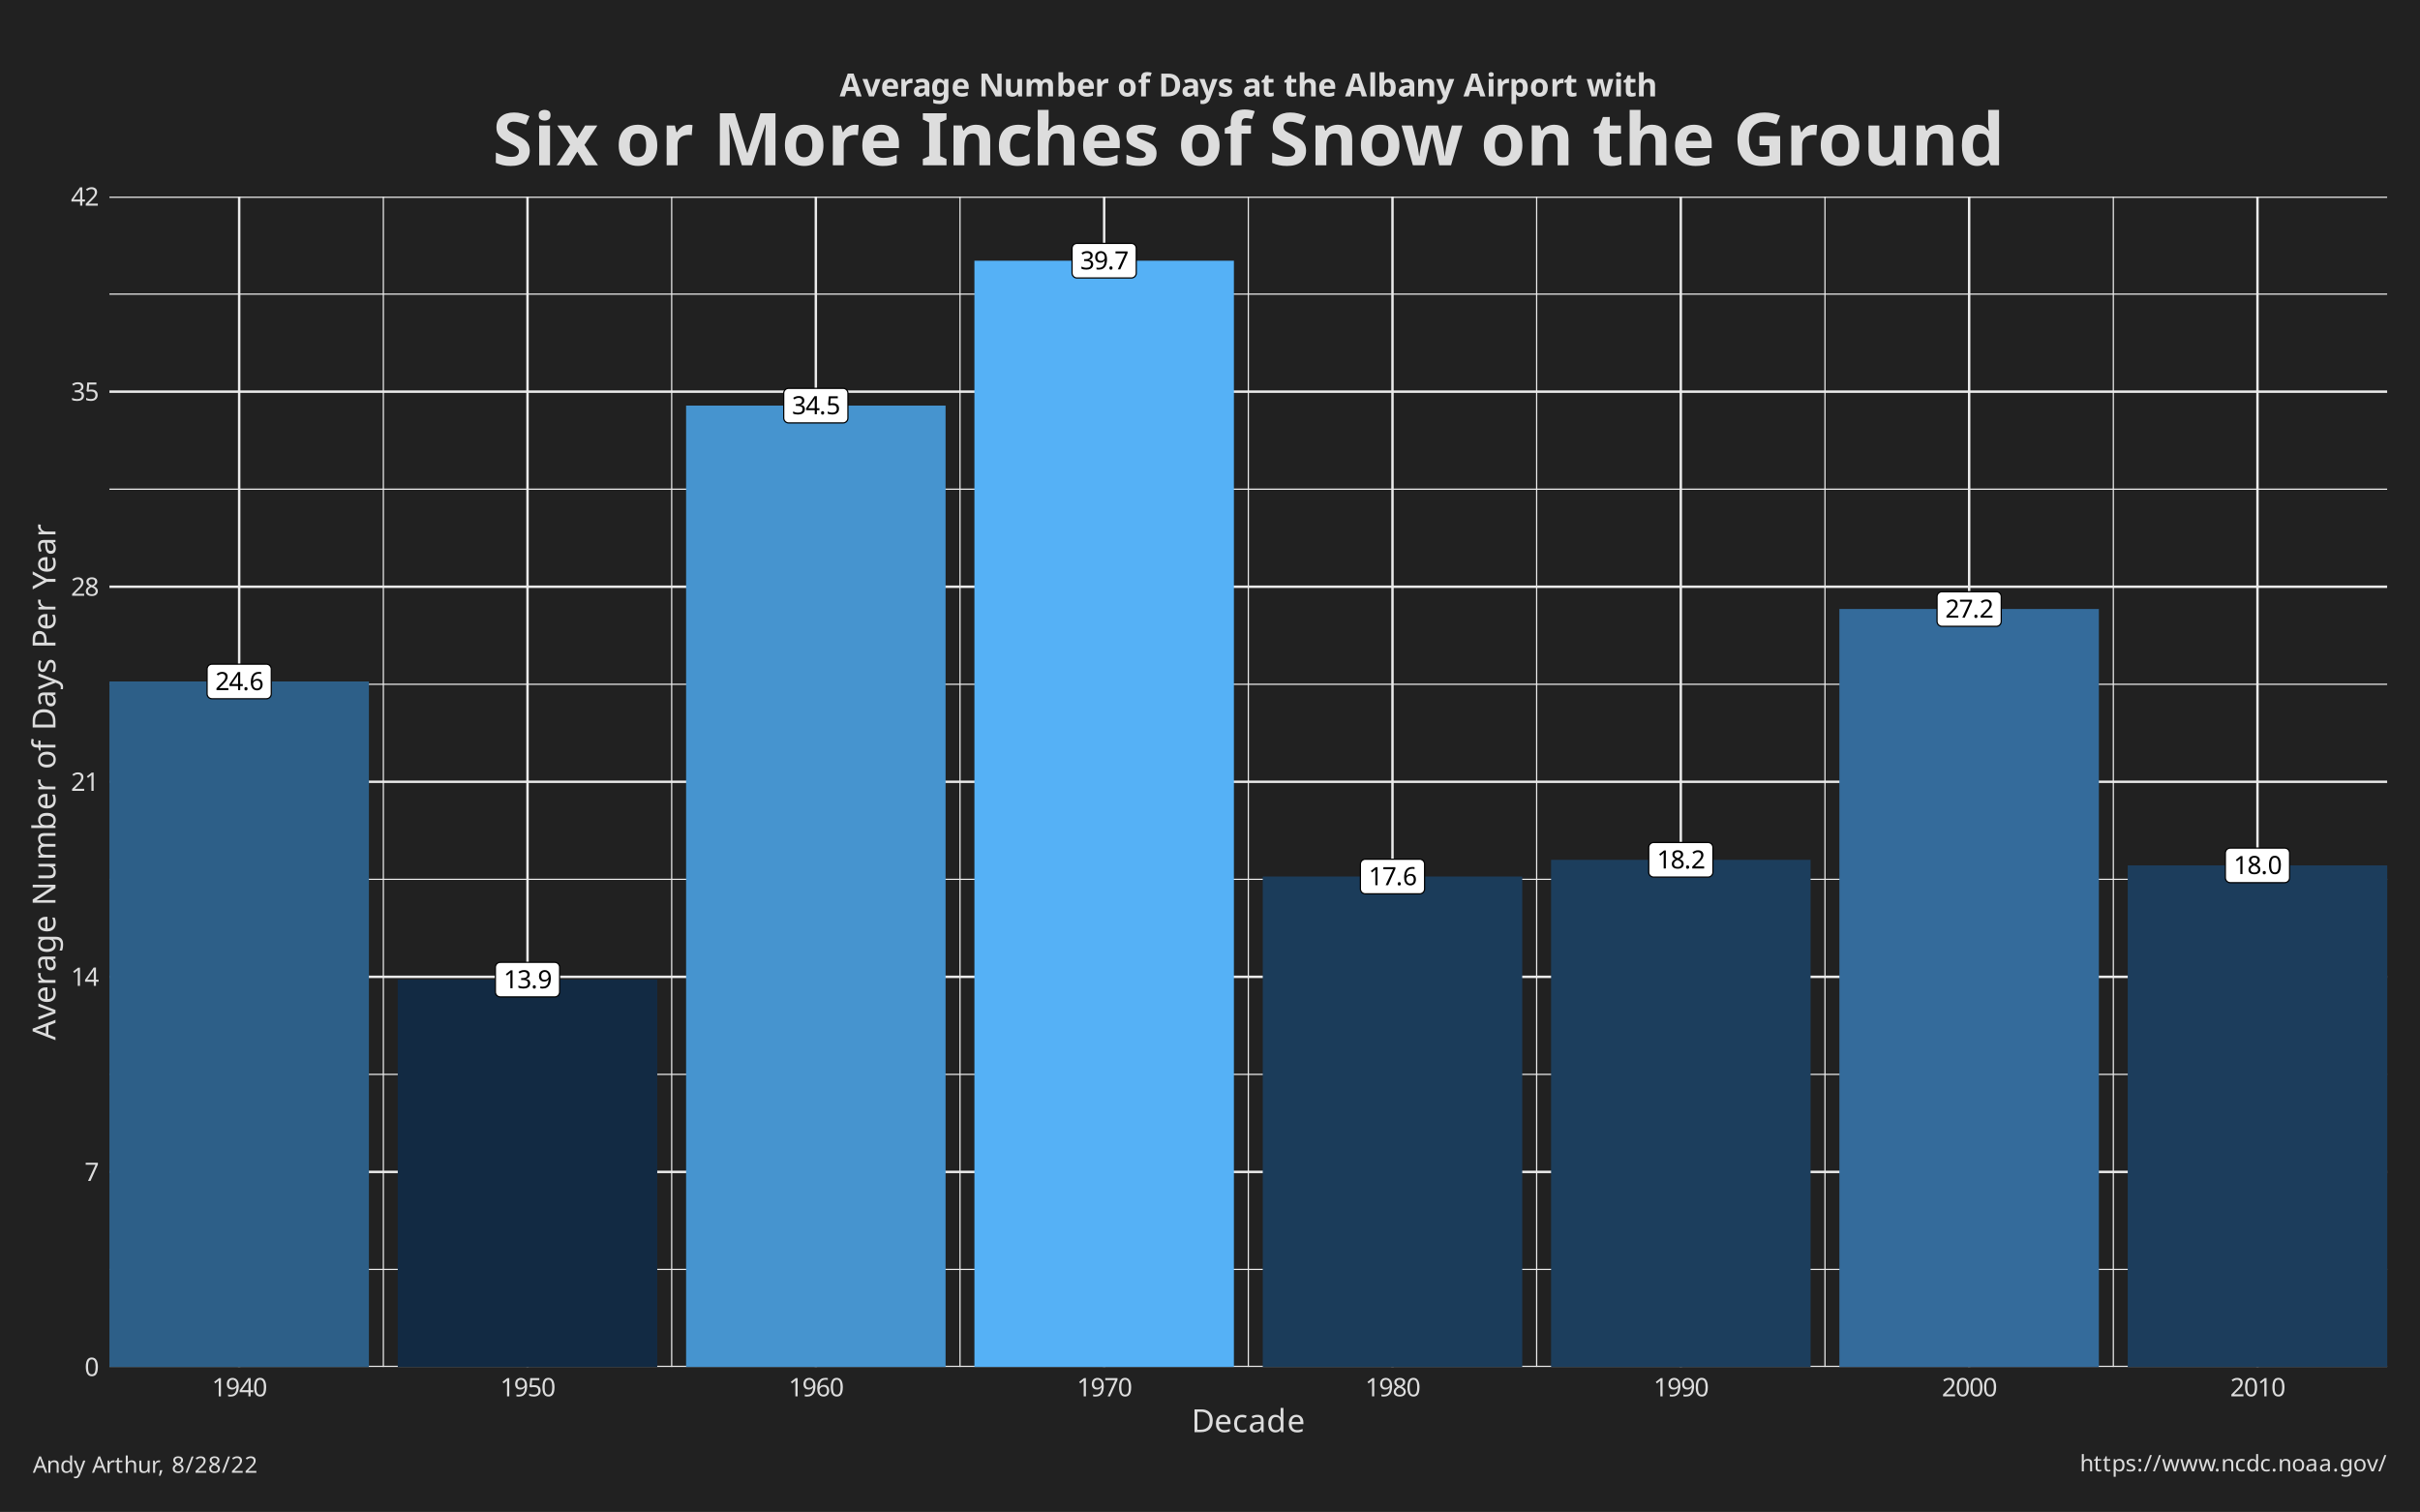 <?xml version="1.0" encoding="UTF-8"?>
<svg width="1063pt" height="664pt" version="1.1" viewBox="0 0 1063 664" xmlns="http://www.w3.org/2000/svg" xmlns:xlink="http://www.w3.org/1999/xlink">
 <defs>
  <symbol id="glyph0-1" overflow="visible">
   <path d="m5.75 0h-5.219v-0.812l2.062-2.078c0.395-0.395 0.727-0.75 1-1.062 0.281-0.312 0.488-0.613 0.625-0.906 0.145-0.301 0.219-0.629 0.219-0.984 0-0.438-0.133-0.766-0.391-0.984-0.262-0.227-0.602-0.344-1.016-0.344-0.375 0-0.711 0.07-1 0.203-0.293 0.137-0.59 0.32-0.891 0.547l-0.516-0.641c0.301-0.258 0.648-0.477 1.047-0.656 0.406-0.188 0.859-0.281 1.359-0.281 0.738 0 1.32 0.188 1.75 0.562 0.426 0.375 0.641 0.887 0.641 1.531 0 0.418-0.086 0.809-0.25 1.172-0.168 0.355-0.402 0.711-0.703 1.062-0.305 0.355-0.656 0.73-1.062 1.125l-1.656 1.625v0.031h4z"/>
  </symbol>
  <symbol id="glyph0-2" overflow="visible">
   <path d="m6.094-1.797h-1.141v1.797h-0.938v-1.797h-3.781v-0.828l3.703-5.312h1.016v5.281h1.141zm-2.078-3.344c0-0.383 0.004-0.711 0.016-0.984 0.008-0.27 0.02-0.523 0.031-0.766h-0.047c-0.055 0.137-0.125 0.289-0.219 0.453-0.086 0.156-0.168 0.293-0.25 0.406l-2.359 3.375h2.828z"/>
  </symbol>
  <symbol id="glyph0-3" overflow="visible">
   <path d="m0.797-0.594c0-0.27 0.062-0.461 0.188-0.578 0.133-0.113 0.297-0.172 0.484-0.172s0.348 0.059 0.484 0.172c0.145 0.117 0.219 0.309 0.219 0.578 0 0.262-0.074 0.453-0.219 0.578-0.137 0.113-0.297 0.172-0.484 0.172s-0.352-0.059-0.484-0.172c-0.125-0.125-0.188-0.316-0.188-0.578z"/>
  </symbol>
  <symbol id="glyph0-4" overflow="visible">
   <path d="m0.609-3.375c0-0.562 0.047-1.113 0.141-1.656 0.102-0.551 0.285-1.051 0.547-1.5 0.258-0.445 0.625-0.801 1.094-1.062 0.477-0.27 1.086-0.406 1.828-0.406 0.156 0 0.328 0.012 0.516 0.031 0.188 0.012 0.336 0.031 0.453 0.062v0.844c-0.125-0.051-0.273-0.086-0.438-0.109-0.168-0.02-0.34-0.031-0.516-0.031-0.5 0-0.922 0.09-1.266 0.266-0.336 0.168-0.602 0.398-0.797 0.688-0.199 0.293-0.344 0.633-0.438 1.016-0.086 0.387-0.137 0.793-0.156 1.219h0.062c0.176-0.25 0.414-0.461 0.719-0.641 0.301-0.188 0.688-0.281 1.156-0.281 0.688 0 1.238 0.211 1.656 0.625 0.414 0.418 0.625 1.008 0.625 1.766 0 0.836-0.23 1.484-0.688 1.953-0.449 0.469-1.055 0.703-1.812 0.703-0.5 0-0.953-0.125-1.359-0.375s-0.73-0.629-0.969-1.141c-0.242-0.52-0.359-1.176-0.359-1.969zm2.672 2.672c0.469 0 0.844-0.148 1.125-0.453 0.289-0.301 0.438-0.766 0.438-1.391 0-0.5-0.133-0.895-0.391-1.188-0.25-0.289-0.633-0.438-1.141-0.438-0.344 0-0.648 0.074-0.906 0.219-0.262 0.137-0.465 0.32-0.609 0.547-0.137 0.219-0.203 0.445-0.203 0.672 0 0.324 0.062 0.641 0.188 0.953s0.312 0.574 0.562 0.781c0.25 0.199 0.562 0.297 0.938 0.297z"/>
  </symbol>
  <symbol id="glyph0-5" overflow="visible">
   <path d="m3.922 0h-0.953v-5.516c0-0.312 0.004-0.562 0.016-0.75 0.008-0.195 0.02-0.398 0.031-0.609-0.117 0.125-0.227 0.23-0.328 0.312-0.094 0.074-0.215 0.172-0.359 0.297l-0.844 0.688-0.5-0.656 2.125-1.656h0.812z"/>
  </symbol>
  <symbol id="glyph0-6" overflow="visible">
   <path d="m5.453-6.047c0 0.531-0.152 0.953-0.453 1.266-0.293 0.312-0.688 0.523-1.188 0.625v0.047c0.633 0.074 1.102 0.273 1.406 0.594 0.312 0.324 0.469 0.746 0.469 1.266 0 0.461-0.109 0.871-0.328 1.234-0.211 0.355-0.539 0.633-0.984 0.828-0.438 0.195-1.012 0.297-1.719 0.297-0.406 0-0.789-0.031-1.141-0.094-0.355-0.062-0.695-0.176-1.016-0.344v-0.891c0.332 0.156 0.688 0.281 1.062 0.375 0.383 0.094 0.754 0.141 1.109 0.141 0.707 0 1.219-0.133 1.531-0.406 0.312-0.281 0.469-0.664 0.469-1.156 0-0.488-0.195-0.844-0.578-1.062-0.387-0.219-0.93-0.328-1.625-0.328h-0.766v-0.828h0.766c0.656 0 1.148-0.133 1.484-0.406 0.332-0.27 0.5-0.629 0.5-1.078 0-0.383-0.133-0.68-0.391-0.891-0.262-0.219-0.609-0.328-1.047-0.328-0.43 0-0.793 0.062-1.094 0.188-0.305 0.125-0.602 0.289-0.891 0.484l-0.484-0.672c0.281-0.219 0.625-0.406 1.031-0.562 0.414-0.164 0.891-0.25 1.422-0.25 0.82 0 1.438 0.188 1.844 0.562 0.406 0.367 0.609 0.828 0.609 1.391z"/>
  </symbol>
  <symbol id="glyph0-7" overflow="visible">
   <path d="m5.75-4.516c0 0.562-0.055 1.121-0.156 1.672-0.094 0.555-0.277 1.055-0.547 1.5-0.262 0.438-0.633 0.793-1.109 1.062-0.469 0.262-1.074 0.391-1.812 0.391-0.148 0-0.32-0.012-0.516-0.031-0.199-0.012-0.359-0.039-0.484-0.078v-0.828c0.289 0.094 0.613 0.141 0.969 0.141 0.52 0 0.945-0.082 1.281-0.25 0.332-0.164 0.598-0.395 0.797-0.688 0.195-0.289 0.336-0.629 0.422-1.016 0.094-0.383 0.148-0.789 0.172-1.219h-0.078c-0.156 0.25-0.391 0.465-0.703 0.641-0.305 0.18-0.695 0.266-1.172 0.266-0.68 0-1.227-0.207-1.641-0.625-0.418-0.414-0.625-1-0.625-1.75 0-0.562 0.102-1.039 0.312-1.438 0.219-0.395 0.516-0.695 0.891-0.906 0.375-0.219 0.816-0.328 1.328-0.328 0.5 0 0.945 0.133 1.344 0.391 0.406 0.25 0.727 0.633 0.969 1.141 0.238 0.512 0.359 1.164 0.359 1.953zm-2.672-2.672c-0.461 0-0.836 0.152-1.125 0.453-0.293 0.305-0.438 0.766-0.438 1.391 0 0.512 0.117 0.914 0.359 1.203 0.25 0.281 0.633 0.422 1.156 0.422 0.352 0 0.656-0.066 0.906-0.203 0.258-0.145 0.461-0.328 0.609-0.547 0.145-0.227 0.219-0.457 0.219-0.688 0-0.32-0.062-0.633-0.188-0.938-0.125-0.312-0.312-0.57-0.562-0.781-0.25-0.207-0.562-0.312-0.938-0.312z"/>
  </symbol>
  <symbol id="glyph0-8" overflow="visible">
   <path d="m3.031-4.844c0.812 0 1.457 0.203 1.938 0.609 0.477 0.406 0.719 0.98 0.719 1.719 0 0.812-0.262 1.453-0.781 1.922-0.523 0.469-1.246 0.703-2.172 0.703-0.406 0-0.789-0.039-1.141-0.109-0.355-0.07-0.652-0.18-0.891-0.328v-0.906c0.258 0.156 0.578 0.281 0.953 0.375 0.383 0.094 0.75 0.141 1.094 0.141 0.582 0 1.051-0.133 1.406-0.406 0.352-0.281 0.531-0.711 0.531-1.297 0-0.508-0.156-0.898-0.469-1.172-0.312-0.281-0.812-0.422-1.5-0.422-0.211 0-0.449 0.023-0.719 0.062-0.262 0.031-0.469 0.062-0.625 0.094l-0.484-0.312 0.297-3.719h3.953v0.891h-3.125l-0.188 2.281c0.125-0.02 0.289-0.047 0.5-0.078 0.219-0.031 0.453-0.047 0.703-0.047z"/>
  </symbol>
  <symbol id="glyph0-9" overflow="visible">
   <path d="m1.5 0 3.234-7h-4.25v-0.891h5.297v0.75l-3.203 7.141z"/>
  </symbol>
  <symbol id="glyph0-10" overflow="visible">
   <path d="m3.141-8c0.695 0 1.266 0.164 1.703 0.484 0.445 0.324 0.672 0.793 0.672 1.406 0 0.312-0.07 0.59-0.203 0.828-0.137 0.242-0.32 0.449-0.547 0.625-0.23 0.18-0.48 0.34-0.75 0.484 0.32 0.156 0.613 0.336 0.875 0.531 0.27 0.188 0.484 0.414 0.641 0.672 0.156 0.262 0.234 0.57 0.234 0.922 0 0.668-0.234 1.195-0.703 1.578-0.469 0.387-1.094 0.578-1.875 0.578-0.855 0-1.512-0.18-1.969-0.547-0.449-0.375-0.672-0.898-0.672-1.578 0-0.352 0.07-0.66 0.219-0.922 0.156-0.27 0.359-0.5 0.609-0.688 0.25-0.195 0.516-0.363 0.797-0.5-0.375-0.219-0.699-0.484-0.969-0.797-0.273-0.312-0.406-0.711-0.406-1.203 0-0.406 0.098-0.742 0.297-1.016 0.207-0.281 0.488-0.492 0.844-0.641 0.352-0.145 0.754-0.219 1.203-0.219zm0 0.781c-0.406 0-0.742 0.102-1 0.297-0.262 0.199-0.391 0.48-0.391 0.844 0 0.273 0.062 0.5 0.188 0.688s0.297 0.344 0.516 0.469c0.227 0.125 0.473 0.25 0.734 0.375 0.383-0.164 0.707-0.363 0.969-0.594 0.258-0.227 0.391-0.539 0.391-0.938 0-0.363-0.133-0.645-0.391-0.844-0.25-0.195-0.59-0.297-1.016-0.297zm-1.656 5.219c0 0.387 0.133 0.711 0.406 0.969 0.281 0.25 0.703 0.375 1.266 0.375 0.539 0 0.953-0.125 1.234-0.375 0.281-0.258 0.422-0.594 0.422-1 0-0.383-0.152-0.703-0.453-0.953-0.305-0.258-0.703-0.484-1.203-0.672l-0.172-0.062c-0.492 0.211-0.867 0.449-1.125 0.719-0.25 0.262-0.375 0.594-0.375 1z"/>
  </symbol>
  <symbol id="glyph0-11" overflow="visible">
   <path d="m5.781-3.953c0 0.844-0.09 1.574-0.266 2.188-0.18 0.605-0.461 1.07-0.844 1.391-0.387 0.324-0.898 0.484-1.531 0.484-0.887 0-1.543-0.359-1.969-1.078-0.418-0.719-0.625-1.711-0.625-2.984 0-0.852 0.082-1.582 0.25-2.188 0.176-0.602 0.453-1.066 0.828-1.391 0.383-0.32 0.891-0.484 1.516-0.484 0.883 0 1.547 0.359 1.984 1.078 0.438 0.711 0.656 1.703 0.656 2.984zm-4.266 0c0 1.086 0.117 1.898 0.359 2.438 0.25 0.531 0.672 0.797 1.266 0.797s1.016-0.266 1.266-0.797c0.258-0.531 0.391-1.344 0.391-2.438 0-1.07-0.133-1.879-0.391-2.422-0.25-0.539-0.672-0.812-1.266-0.812s-1.016 0.273-1.266 0.812c-0.242 0.543-0.359 1.352-0.359 2.422z"/>
  </symbol>
  <symbol id="glyph1-1" overflow="visible">
   <path d="m5.859-4.016c0 0.867-0.09 1.605-0.266 2.219-0.18 0.617-0.465 1.09-0.859 1.422-0.387 0.324-0.902 0.484-1.547 0.484-0.898 0-1.562-0.363-2-1.094-0.43-0.727-0.641-1.738-0.641-3.031 0-0.863 0.086-1.598 0.266-2.203 0.176-0.613 0.457-1.082 0.844-1.406 0.383-0.332 0.895-0.5 1.531-0.5 0.895 0 1.562 0.367 2 1.094 0.445 0.719 0.672 1.727 0.672 3.016zm-4.328 0c0 1.105 0.125 1.93 0.375 2.469 0.25 0.543 0.676 0.812 1.281 0.812 0.602 0 1.031-0.27 1.281-0.812 0.258-0.539 0.391-1.363 0.391-2.469 0-1.082-0.133-1.895-0.391-2.438-0.25-0.551-0.68-0.828-1.281-0.828-0.605 0-1.031 0.277-1.281 0.828-0.25 0.543-0.375 1.355-0.375 2.438z"/>
  </symbol>
  <symbol id="glyph1-2" overflow="visible">
   <path d="m1.531 0 3.281-7.109h-4.312v-0.891h5.359v0.766l-3.25 7.234z"/>
  </symbol>
  <symbol id="glyph1-3" overflow="visible">
   <path d="m3.984 0h-0.969v-5.594-0.766c0.008-0.195 0.023-0.398 0.047-0.609-0.125 0.125-0.234 0.23-0.328 0.312-0.094 0.074-0.219 0.172-0.375 0.297l-0.844 0.703-0.516-0.656 2.156-1.688h0.828z"/>
  </symbol>
  <symbol id="glyph1-4" overflow="visible">
   <path d="m6.188-1.812h-1.172v1.812h-0.953v-1.812h-3.828v-0.844l3.766-5.391h1.016v5.344h1.172zm-2.125-3.406c0-0.383 0.004-0.711 0.016-0.984 0.02-0.281 0.035-0.539 0.047-0.781h-0.047c-0.062 0.137-0.141 0.289-0.234 0.453-0.086 0.168-0.168 0.309-0.25 0.422l-2.391 3.406h2.859z"/>
  </symbol>
  <symbol id="glyph1-5" overflow="visible">
   <path d="m5.828 0h-5.297v-0.812l2.094-2.125c0.406-0.406 0.742-0.766 1.016-1.078 0.281-0.312 0.492-0.617 0.641-0.922 0.145-0.301 0.219-0.629 0.219-0.984 0-0.445-0.137-0.781-0.406-1-0.262-0.227-0.602-0.344-1.016-0.344-0.387 0-0.73 0.07-1.031 0.203-0.293 0.125-0.59 0.309-0.891 0.547l-0.531-0.656c0.312-0.258 0.672-0.477 1.078-0.656 0.406-0.188 0.863-0.281 1.375-0.281 0.75 0 1.336 0.188 1.766 0.562 0.438 0.375 0.656 0.898 0.656 1.562 0 0.418-0.09 0.812-0.266 1.188-0.168 0.367-0.406 0.727-0.719 1.078-0.305 0.355-0.656 0.73-1.062 1.125l-1.672 1.656v0.047h4.047z"/>
  </symbol>
  <symbol id="glyph1-6" overflow="visible">
   <path d="m3.188-8.109c0.707 0 1.285 0.168 1.734 0.5 0.445 0.324 0.672 0.797 0.672 1.422 0 0.312-0.074 0.59-0.219 0.828-0.137 0.242-0.32 0.453-0.547 0.641-0.23 0.18-0.484 0.34-0.766 0.484 0.332 0.156 0.629 0.336 0.891 0.531 0.27 0.199 0.484 0.43 0.641 0.688 0.164 0.262 0.25 0.574 0.25 0.938 0 0.68-0.242 1.215-0.719 1.609-0.469 0.387-1.105 0.578-1.906 0.578-0.855 0-1.516-0.188-1.984-0.562-0.461-0.375-0.688-0.898-0.688-1.578 0-0.375 0.078-0.691 0.234-0.953 0.156-0.27 0.359-0.504 0.609-0.703 0.25-0.195 0.52-0.359 0.812-0.484-0.387-0.227-0.715-0.5-0.984-0.812-0.273-0.32-0.406-0.727-0.406-1.219 0-0.414 0.102-0.758 0.312-1.031 0.207-0.281 0.488-0.492 0.844-0.641 0.363-0.156 0.77-0.234 1.219-0.234zm0 0.797c-0.418 0-0.762 0.102-1.031 0.297-0.262 0.199-0.391 0.484-0.391 0.859 0 0.273 0.062 0.5 0.188 0.688 0.133 0.188 0.312 0.352 0.531 0.484 0.227 0.125 0.477 0.25 0.75 0.375 0.383-0.164 0.707-0.363 0.969-0.594 0.27-0.238 0.406-0.555 0.406-0.953 0-0.375-0.133-0.66-0.391-0.859-0.262-0.195-0.605-0.297-1.031-0.297zm-1.672 5.281c0 0.398 0.133 0.727 0.406 0.984 0.281 0.25 0.707 0.375 1.281 0.375 0.539 0 0.957-0.125 1.25-0.375 0.289-0.258 0.438-0.598 0.438-1.016 0-0.383-0.156-0.707-0.469-0.969-0.305-0.258-0.711-0.484-1.219-0.672l-0.172-0.078c-0.5 0.211-0.883 0.453-1.141 0.734-0.25 0.273-0.375 0.609-0.375 1.016z"/>
  </symbol>
  <symbol id="glyph1-7" overflow="visible">
   <path d="m5.516-6.125c0 0.531-0.152 0.961-0.453 1.281-0.293 0.312-0.695 0.523-1.203 0.625v0.047c0.645 0.074 1.125 0.277 1.438 0.609 0.312 0.336 0.469 0.762 0.469 1.281 0 0.469-0.109 0.887-0.328 1.25-0.211 0.355-0.543 0.637-1 0.844-0.449 0.195-1.027 0.297-1.734 0.297-0.418 0-0.809-0.031-1.172-0.094-0.355-0.062-0.699-0.176-1.031-0.344v-0.922c0.344 0.168 0.707 0.297 1.094 0.391 0.383 0.094 0.758 0.141 1.125 0.141 0.707 0 1.219-0.141 1.531-0.422 0.32-0.281 0.484-0.664 0.484-1.156 0-0.5-0.199-0.859-0.594-1.078-0.387-0.219-0.934-0.328-1.641-0.328h-0.781v-0.844h0.797c0.656 0 1.148-0.133 1.484-0.406 0.344-0.281 0.516-0.648 0.516-1.109 0-0.383-0.133-0.68-0.391-0.891-0.262-0.219-0.617-0.328-1.062-0.328-0.438 0-0.812 0.062-1.125 0.188-0.305 0.125-0.602 0.289-0.891 0.484l-0.5-0.672c0.281-0.227 0.629-0.422 1.047-0.578 0.426-0.164 0.91-0.25 1.453-0.25 0.832 0 1.453 0.188 1.859 0.562s0.609 0.852 0.609 1.422z"/>
  </symbol>
  <symbol id="glyph1-8" overflow="visible">
   <path d="m3.078-4.906c0.82 0 1.473 0.211 1.953 0.625 0.488 0.406 0.734 0.984 0.734 1.734 0 0.824-0.266 1.477-0.797 1.953-0.523 0.469-1.25 0.703-2.188 0.703-0.418 0-0.809-0.039-1.172-0.109-0.355-0.07-0.656-0.18-0.906-0.328v-0.922c0.27 0.156 0.598 0.281 0.984 0.375 0.383 0.094 0.754 0.141 1.109 0.141 0.582 0 1.055-0.133 1.422-0.406 0.363-0.281 0.547-0.719 0.547-1.312 0-0.52-0.164-0.922-0.484-1.203-0.324-0.281-0.836-0.422-1.531-0.422-0.211 0-0.449 0.023-0.719 0.062-0.262 0.031-0.477 0.07-0.641 0.109l-0.5-0.312 0.312-3.781h4v0.891h-3.172l-0.188 2.328c0.125-0.02 0.297-0.047 0.516-0.078s0.457-0.047 0.719-0.047z"/>
  </symbol>
  <symbol id="glyph1-9" overflow="visible">
   <path d="m5.828-4.578c0 0.574-0.055 1.141-0.156 1.703-0.105 0.555-0.289 1.059-0.547 1.516-0.262 0.449-0.637 0.809-1.125 1.078-0.48 0.262-1.094 0.391-1.844 0.391-0.156 0-0.336-0.012-0.531-0.031-0.199-0.012-0.359-0.039-0.484-0.078v-0.844c0.289 0.105 0.617 0.156 0.984 0.156 0.52 0 0.953-0.082 1.297-0.25 0.344-0.176 0.613-0.41 0.812-0.703 0.195-0.301 0.344-0.645 0.438-1.031 0.094-0.395 0.145-0.812 0.156-1.25h-0.062c-0.168 0.25-0.406 0.469-0.719 0.656s-0.711 0.281-1.188 0.281c-0.688 0-1.246-0.207-1.672-0.625-0.418-0.426-0.625-1.023-0.625-1.797 0-0.562 0.102-1.047 0.312-1.453 0.219-0.406 0.516-0.711 0.891-0.922 0.383-0.219 0.832-0.328 1.344-0.328 0.508 0 0.969 0.133 1.375 0.391 0.414 0.25 0.742 0.637 0.984 1.156 0.238 0.523 0.359 1.184 0.359 1.984zm-2.719-2.703c-0.461 0-0.84 0.156-1.141 0.469-0.293 0.305-0.438 0.766-0.438 1.391 0 0.512 0.125 0.918 0.375 1.219 0.25 0.293 0.633 0.438 1.156 0.438 0.363 0 0.676-0.07 0.938-0.219 0.258-0.145 0.461-0.328 0.609-0.547 0.145-0.227 0.219-0.461 0.219-0.703 0-0.32-0.062-0.641-0.188-0.953s-0.32-0.57-0.578-0.781c-0.25-0.207-0.57-0.312-0.953-0.312z"/>
  </symbol>
  <symbol id="glyph1-10" overflow="visible">
   <path d="m0.609-3.422c0-0.57 0.051-1.133 0.156-1.688 0.102-0.562 0.285-1.066 0.547-1.516 0.27-0.445 0.641-0.805 1.109-1.078 0.477-0.27 1.098-0.406 1.859-0.406 0.156 0 0.328 0.012 0.516 0.031 0.195 0.012 0.352 0.031 0.469 0.062v0.844c-0.137-0.039-0.289-0.07-0.453-0.094-0.168-0.02-0.34-0.031-0.516-0.031-0.512 0-0.938 0.09-1.281 0.266-0.344 0.168-0.617 0.402-0.812 0.703-0.199 0.293-0.344 0.633-0.438 1.016-0.086 0.387-0.137 0.805-0.156 1.25h0.062c0.164-0.258 0.398-0.477 0.703-0.656 0.312-0.188 0.707-0.281 1.188-0.281 0.695 0 1.254 0.215 1.672 0.641 0.426 0.418 0.641 1.012 0.641 1.781 0 0.836-0.23 1.492-0.688 1.969-0.461 0.48-1.074 0.719-1.844 0.719-0.512 0-0.977-0.125-1.391-0.375-0.406-0.258-0.734-0.648-0.984-1.172-0.242-0.52-0.359-1.18-0.359-1.984zm2.719 2.703c0.469 0 0.848-0.148 1.141-0.453 0.289-0.301 0.438-0.77 0.438-1.406 0-0.508-0.133-0.91-0.391-1.203-0.25-0.301-0.637-0.453-1.156-0.453-0.355 0-0.664 0.074-0.922 0.219-0.262 0.148-0.465 0.336-0.609 0.562-0.148 0.219-0.219 0.449-0.219 0.688 0 0.324 0.062 0.648 0.188 0.969 0.133 0.312 0.328 0.574 0.578 0.781 0.25 0.199 0.566 0.297 0.953 0.297z"/>
  </symbol>
  <symbol id="glyph2-1" overflow="visible">
   <path d="m9.359-5.094c0 1.688-0.461 2.961-1.375 3.812-0.918 0.855-2.199 1.281-3.844 1.281h-2.781v-10h3.078c1.008 0 1.879 0.188 2.609 0.562 0.738 0.375 1.305 0.93 1.703 1.656 0.406 0.719 0.609 1.617 0.609 2.688zm-1.328 0.047c0-1.344-0.328-2.32-0.984-2.938-0.656-0.625-1.59-0.938-2.797-0.938h-1.625v7.844h1.344c2.707 0 4.062-1.32 4.062-3.969z"/>
  </symbol>
  <symbol id="glyph2-2" overflow="visible">
   <path d="m4.094-7.641c0.633 0 1.18 0.141 1.641 0.422 0.469 0.281 0.828 0.68 1.078 1.188 0.25 0.5 0.375 1.094 0.375 1.781v0.734h-5.141c0.02 0.855 0.234 1.508 0.641 1.953 0.414 0.438 1 0.656 1.75 0.656 0.477 0 0.898-0.039 1.266-0.125 0.375-0.094 0.754-0.223 1.141-0.391v1.078c-0.387 0.168-0.766 0.289-1.141 0.359-0.367 0.082-0.809 0.125-1.328 0.125-0.711 0-1.336-0.145-1.875-0.438-0.543-0.289-0.969-0.723-1.281-1.297-0.305-0.57-0.453-1.273-0.453-2.109 0-0.812 0.133-1.508 0.406-2.094 0.281-0.594 0.672-1.047 1.172-1.359 0.5-0.32 1.082-0.484 1.75-0.484zm-0.016 1c-0.594 0-1.062 0.195-1.406 0.578-0.336 0.375-0.531 0.898-0.594 1.562h3.812c-0.012-0.633-0.164-1.148-0.453-1.547-0.281-0.395-0.734-0.594-1.359-0.594z"/>
  </symbol>
  <symbol id="glyph2-3" overflow="visible">
   <path d="m4.203 0.141c-0.668 0-1.262-0.137-1.781-0.406-0.512-0.27-0.918-0.688-1.219-1.25-0.293-0.57-0.438-1.301-0.438-2.188 0-0.926 0.148-1.676 0.453-2.25 0.312-0.582 0.734-1.008 1.266-1.281 0.531-0.27 1.129-0.406 1.797-0.406 0.383 0 0.754 0.043 1.109 0.125 0.352 0.074 0.645 0.168 0.875 0.281l-0.391 1.016c-0.219-0.082-0.48-0.16-0.781-0.234-0.305-0.07-0.586-0.109-0.844-0.109-1.469 0-2.203 0.949-2.203 2.844 0 0.906 0.176 1.602 0.531 2.078 0.363 0.48 0.898 0.719 1.609 0.719 0.406 0 0.766-0.039 1.078-0.125 0.312-0.082 0.598-0.188 0.859-0.312v1.094c-0.25 0.137-0.527 0.234-0.828 0.297-0.305 0.07-0.668 0.109-1.094 0.109z"/>
  </symbol>
  <symbol id="glyph2-4" overflow="visible">
   <path d="m4.031-7.625c0.914 0 1.594 0.203 2.031 0.609 0.438 0.398 0.656 1.031 0.656 1.906v5.109h-0.891l-0.234-1.062h-0.062c-0.324 0.406-0.668 0.711-1.031 0.906-0.355 0.195-0.852 0.297-1.484 0.297-0.688 0-1.258-0.176-1.703-0.531-0.449-0.363-0.672-0.93-0.672-1.703 0-0.738 0.289-1.312 0.875-1.719 0.594-0.406 1.5-0.629 2.719-0.672l1.281-0.031v-0.453c0-0.625-0.137-1.055-0.406-1.297-0.273-0.25-0.652-0.375-1.141-0.375-0.398 0-0.773 0.062-1.125 0.188-0.355 0.117-0.688 0.246-1 0.391l-0.375-0.922c0.32-0.176 0.707-0.328 1.156-0.453 0.445-0.125 0.914-0.188 1.406-0.188zm0.359 4c-0.93 0.043-1.574 0.195-1.938 0.453-0.355 0.262-0.531 0.625-0.531 1.094 0 0.43 0.125 0.742 0.375 0.938 0.258 0.188 0.594 0.281 1 0.281 0.625 0 1.145-0.172 1.562-0.516 0.426-0.352 0.641-0.895 0.641-1.625v-0.672z"/>
  </symbol>
  <symbol id="glyph2-5" overflow="visible">
   <path d="m3.844 0.141c-0.93 0-1.672-0.32-2.234-0.969-0.562-0.656-0.844-1.625-0.844-2.906 0-1.289 0.281-2.266 0.844-2.922 0.57-0.656 1.32-0.984 2.25-0.984 0.582 0 1.055 0.109 1.422 0.328 0.375 0.211 0.676 0.469 0.906 0.781h0.078c0-0.125-0.016-0.305-0.047-0.547-0.023-0.238-0.031-0.426-0.031-0.562v-3h1.234v10.641h-1l-0.172-1.016h-0.062c-0.219 0.324-0.516 0.602-0.891 0.828-0.375 0.219-0.859 0.328-1.453 0.328zm0.203-1.016c0.789 0 1.348-0.219 1.672-0.656 0.32-0.438 0.484-1.094 0.484-1.969v-0.219c0-0.938-0.156-1.656-0.469-2.156-0.305-0.5-0.871-0.75-1.703-0.75-0.668 0-1.168 0.266-1.5 0.797-0.324 0.523-0.484 1.23-0.484 2.125 0 0.898 0.16 1.594 0.484 2.094 0.332 0.492 0.836 0.734 1.516 0.734z"/>
  </symbol>
  <symbol id="glyph3-1" overflow="visible">
   <path d="m0-7.625-3.094 1.203v3.953l3.094 1.188v1.281l-10.031-3.906v-1.141l10.031-3.891zm-7.234 2.703c-0.07 0.023-0.207 0.07-0.406 0.141-0.195 0.062-0.398 0.125-0.609 0.188-0.207 0.055-0.367 0.102-0.484 0.141 0.293 0.062 0.578 0.137 0.859 0.219 0.273 0.086 0.484 0.156 0.641 0.219l3.016 1.125v-3.156z"/>
  </symbol>
  <symbol id="glyph3-2" overflow="visible">
   <path d="m0-2.844-7.5 2.844v-1.312l4.422-1.594c0.211-0.082 0.438-0.164 0.688-0.25 0.25-0.082 0.492-0.156 0.719-0.219 0.23-0.062 0.422-0.109 0.578-0.141v-0.047c-0.156-0.039-0.348-0.098-0.578-0.172-0.238-0.07-0.484-0.148-0.734-0.234-0.25-0.094-0.473-0.172-0.672-0.234l-4.422-1.594v-1.312l7.5 2.859z"/>
  </symbol>
  <symbol id="glyph3-3" overflow="visible">
   <path d="m-7.641-4.094c0-0.633 0.141-1.18 0.422-1.641 0.281-0.469 0.68-0.828 1.188-1.078 0.5-0.25 1.094-0.375 1.781-0.375h0.734v5.141c0.855-0.02 1.508-0.234 1.953-0.641 0.438-0.414 0.656-1 0.656-1.75 0-0.477-0.039-0.898-0.125-1.266-0.094-0.375-0.223-0.754-0.391-1.141h1.078c0.168 0.387 0.289 0.766 0.359 1.141 0.082 0.367 0.125 0.809 0.125 1.328 0 0.711-0.145 1.336-0.438 1.875-0.289 0.543-0.723 0.969-1.297 1.281-0.57 0.305-1.273 0.453-2.109 0.453-0.812 0-1.508-0.133-2.094-0.406-0.594-0.281-1.047-0.672-1.359-1.172-0.32-0.5-0.484-1.082-0.484-1.75zm1 0.016c0 0.594 0.195 1.062 0.578 1.406 0.375 0.336 0.898 0.531 1.562 0.594v-3.812c-0.633 0.012-1.148 0.164-1.547 0.453-0.395 0.281-0.594 0.734-0.594 1.359z"/>
  </symbol>
  <symbol id="glyph3-4" overflow="visible">
   <path d="m-7.641-4.688c0-0.145 0.008-0.297 0.016-0.453 0.012-0.164 0.031-0.312 0.062-0.438l1.141 0.156c-0.031 0.125-0.055 0.262-0.078 0.406-0.02 0.148-0.031 0.281-0.031 0.406 0 0.387 0.109 0.746 0.328 1.078 0.211 0.336 0.5 0.605 0.875 0.812 0.375 0.199 0.82 0.297 1.328 0.297h4v1.234h-7.5v-1.016l1.375-0.141v-0.047c-0.414-0.25-0.77-0.562-1.062-0.938-0.301-0.383-0.453-0.836-0.453-1.359z"/>
  </symbol>
  <symbol id="glyph3-5" overflow="visible">
   <path d="m-7.625-4.031c0-0.914 0.203-1.594 0.609-2.031 0.398-0.438 1.031-0.656 1.906-0.656h5.109v0.891l-1.062 0.234v0.062c0.406 0.324 0.711 0.668 0.906 1.031 0.195 0.355 0.297 0.852 0.297 1.484 0 0.688-0.176 1.258-0.531 1.703-0.363 0.449-0.93 0.672-1.703 0.672-0.738 0-1.312-0.289-1.719-0.875-0.406-0.594-0.629-1.5-0.672-2.719l-0.031-1.281h-0.453c-0.625 0-1.055 0.137-1.297 0.406-0.25 0.273-0.375 0.652-0.375 1.141 0 0.398 0.062 0.773 0.188 1.125 0.117 0.355 0.246 0.688 0.391 1l-0.922 0.375c-0.176-0.32-0.328-0.707-0.453-1.156-0.125-0.445-0.188-0.914-0.188-1.406zm4-0.359c0.043 0.93 0.195 1.574 0.453 1.938 0.262 0.355 0.625 0.531 1.094 0.531 0.43 0 0.742-0.125 0.938-0.375 0.188-0.258 0.281-0.594 0.281-1 0-0.625-0.172-1.145-0.516-1.562-0.352-0.426-0.895-0.641-1.625-0.641h-0.672z"/>
  </symbol>
  <symbol id="glyph3-6" overflow="visible">
   <path d="m-7.641-3.844c0-0.5 0.094-0.945 0.281-1.344 0.188-0.395 0.469-0.734 0.844-1.016v-0.062l-0.984-0.172v-0.984h7.625c1.07 0 1.879 0.277 2.422 0.828 0.539 0.543 0.812 1.387 0.812 2.531 0 1.105-0.156 2.008-0.469 2.703h-1.141c0.395-0.738 0.594-1.66 0.594-2.766 0-0.645-0.195-1.148-0.578-1.516-0.375-0.375-0.891-0.562-1.547-0.562h-0.281c-0.113 0-0.273-0.004-0.484-0.016-0.219-0.008-0.367-0.02-0.453-0.031v0.062c0.762 0.5 1.141 1.277 1.141 2.328 0 0.969-0.336 1.73-1.016 2.281-0.688 0.543-1.641 0.812-2.859 0.812-1.195 0-2.144-0.27-2.844-0.812-0.707-0.551-1.062-1.305-1.062-2.266zm1.031-0.172c0 0.625 0.25 1.109 0.75 1.453s1.215 0.516 2.141 0.516c0.918 0 1.621-0.164 2.109-0.5 0.492-0.344 0.734-0.844 0.734-1.5 0-0.758-0.203-1.312-0.609-1.656s-1.055-0.516-1.953-0.516h-0.297c-1.031 0-1.766 0.18-2.203 0.531-0.445 0.355-0.672 0.914-0.672 1.672z"/>
  </symbol>
  <symbol id="glyph3-7" overflow="visible"></symbol>
  <symbol id="glyph3-8" overflow="visible">
   <path d="m0-9.281v1.469l-8.297 5.344v0.062c0.324-0.02 0.73-0.039 1.219-0.062 0.48-0.031 0.977-0.047 1.484-0.047h5.594v1.156h-10v-1.453l8.281-5.328v-0.062c-0.156 0.012-0.379 0.027-0.672 0.047-0.301 0.012-0.629 0.023-0.984 0.031-0.352 0.012-0.68 0.016-0.984 0.016h-5.641v-1.172z"/>
  </symbol>
  <symbol id="glyph3-9" overflow="visible">
   <path d="m-7.5-7.469h7.5v1.016l-1 0.188v0.047c0.398 0.242 0.688 0.578 0.875 1.016 0.176 0.43 0.266 0.883 0.266 1.359 0 0.906-0.211 1.59-0.641 2.047-0.438 0.461-1.133 0.688-2.094 0.688h-4.906v-1.25h4.828c1.199 0 1.797-0.551 1.797-1.656 0-0.832-0.234-1.41-0.703-1.734-0.469-0.32-1.141-0.484-2.016-0.484h-3.906z"/>
  </symbol>
  <symbol id="glyph3-10" overflow="visible">
   <path d="m-7.641-9.422c0-0.852 0.219-1.488 0.656-1.906 0.43-0.414 1.125-0.625 2.094-0.625h4.891v1.219h-4.828c-1.188 0-1.781 0.508-1.781 1.516 0 0.73 0.215 1.25 0.641 1.562 0.418 0.312 1.027 0.469 1.828 0.469h4.141v1.219h-4.828c-1.188 0-1.781 0.516-1.781 1.547 0 0.75 0.234 1.273 0.703 1.562 0.469 0.293 1.141 0.438 2.016 0.438h3.891v1.234h-7.5v-1l1.016-0.172v-0.078c-0.383-0.227-0.672-0.539-0.859-0.938-0.195-0.395-0.297-0.816-0.297-1.266 0-1.176 0.418-1.941 1.25-2.297v-0.078c-0.426-0.25-0.738-0.586-0.938-1.016-0.207-0.438-0.312-0.898-0.312-1.391z"/>
  </symbol>
  <symbol id="glyph3-11" overflow="visible">
   <path d="m-8.047-2.422c0.312 0 0.609 0.012 0.891 0.031 0.273 0.012 0.484 0.023 0.641 0.031v-0.062c-0.312-0.219-0.57-0.508-0.781-0.875-0.219-0.375-0.328-0.859-0.328-1.453 0-0.926 0.324-1.672 0.969-2.234 0.648-0.57 1.617-0.859 2.906-0.859 1.293 0 2.266 0.289 2.922 0.859 0.648 0.574 0.969 1.32 0.969 2.234 0 0.594-0.105 1.078-0.312 1.453-0.219 0.367-0.477 0.656-0.781 0.875v0.094l0.953 0.25v0.891h-10.641v-1.234zm1.438-2.109c0 0.793 0.23 1.344 0.688 1.656 0.461 0.305 1.168 0.453 2.125 0.453h0.062c0.918 0 1.625-0.148 2.125-0.453 0.492-0.301 0.734-0.863 0.734-1.688 0-0.676-0.242-1.176-0.734-1.5-0.5-0.332-1.219-0.5-2.156-0.5-1.895 0-2.844 0.68-2.844 2.031z"/>
  </symbol>
  <symbol id="glyph3-12" overflow="visible">
   <path d="m-3.766-7.719c1.242 0 2.203 0.32 2.891 0.953 0.68 0.625 1.016 1.477 1.016 2.547 0 0.668-0.148 1.262-0.453 1.781-0.301 0.512-0.742 0.918-1.328 1.219-0.582 0.305-1.289 0.453-2.125 0.453-1.238 0-2.191-0.312-2.859-0.938-0.676-0.625-1.016-1.473-1.016-2.547 0-0.688 0.152-1.285 0.453-1.797 0.305-0.52 0.742-0.926 1.312-1.219 0.574-0.301 1.277-0.453 2.109-0.453zm0 5.672c0.887 0 1.59-0.172 2.109-0.516 0.523-0.352 0.781-0.91 0.781-1.672 0-0.758-0.258-1.316-0.781-1.672-0.52-0.352-1.223-0.531-2.109-0.531-0.883 0-1.578 0.18-2.078 0.531-0.508 0.355-0.766 0.914-0.766 1.672 0 0.773 0.258 1.328 0.766 1.672 0.5 0.344 1.195 0.516 2.078 0.516z"/>
  </symbol>
  <symbol id="glyph3-13" overflow="visible">
   <path d="m-6.547-4.641v1.875h6.547v1.234h-6.547v1.328h-0.578l-0.422-1.328h-0.438c-0.969 0-1.66-0.211-2.078-0.641-0.426-0.426-0.641-1.023-0.641-1.797 0-0.289 0.027-0.562 0.078-0.812 0.043-0.25 0.102-0.461 0.172-0.641l0.969 0.328c-0.051 0.148-0.098 0.32-0.141 0.516-0.051 0.199-0.078 0.402-0.078 0.609 0 0.406 0.141 0.711 0.422 0.906 0.273 0.199 0.699 0.297 1.281 0.297h0.5v-1.875z"/>
  </symbol>
  <symbol id="glyph3-14" overflow="visible">
   <path d="m-5.094-9.359c1.688 0 2.961 0.461 3.812 1.375 0.855 0.918 1.281 2.199 1.281 3.844v2.781h-10v-3.078c0-1.008 0.188-1.879 0.562-2.609 0.375-0.738 0.93-1.305 1.656-1.703 0.719-0.406 1.617-0.609 2.688-0.609zm0.047 1.328c-1.344 0-2.32 0.328-2.938 0.984-0.625 0.656-0.938 1.59-0.938 2.797v1.625h7.844v-1.344c0-2.707-1.32-4.062-3.969-4.062z"/>
  </symbol>
  <symbol id="glyph3-15" overflow="visible">
   <path d="m-7.5-0.016v-1.312l4.266-1.625c0.375-0.133 0.734-0.258 1.078-0.375 0.336-0.113 0.656-0.195 0.969-0.25v-0.062c-0.238-0.051-0.547-0.141-0.922-0.266s-0.754-0.25-1.141-0.375l-4.25-1.531v-1.328l8.531 3.234c0.707 0.262 1.27 0.602 1.688 1.016 0.426 0.418 0.641 0.992 0.641 1.719 0 0.219-0.012 0.414-0.031 0.578-0.023 0.168-0.047 0.312-0.078 0.438h-0.984c0.02-0.102 0.039-0.223 0.062-0.359 0.02-0.145 0.031-0.301 0.031-0.469 0-0.426-0.125-0.77-0.375-1.031-0.242-0.27-0.562-0.477-0.969-0.625l-0.984-0.391z"/>
  </symbol>
  <symbol id="glyph3-16" overflow="visible">
   <path d="m-2.078-6.078c0.73 0 1.281 0.273 1.656 0.812 0.375 0.543 0.562 1.273 0.562 2.188 0 0.523-0.043 0.977-0.125 1.359-0.082 0.375-0.203 0.703-0.359 0.984h-1.109c0.148-0.289 0.281-0.648 0.406-1.078 0.125-0.426 0.188-0.859 0.188-1.297 0-0.625-0.098-1.078-0.297-1.359-0.195-0.281-0.461-0.422-0.797-0.422-0.188 0-0.352 0.055-0.5 0.156-0.156 0.105-0.305 0.293-0.453 0.562-0.156 0.262-0.328 0.641-0.516 1.141-0.188 0.48-0.367 0.891-0.547 1.234-0.188 0.344-0.41 0.609-0.672 0.797-0.27 0.188-0.609 0.281-1.016 0.281-0.633 0-1.125-0.254-1.469-0.766-0.344-0.52-0.516-1.203-0.516-2.047 0-0.457 0.047-0.883 0.141-1.281 0.086-0.395 0.203-0.766 0.359-1.109l0.984 0.422c-0.133 0.312-0.25 0.648-0.344 1-0.094 0.344-0.141 0.699-0.141 1.062 0 0.5 0.086 0.887 0.25 1.156 0.168 0.262 0.391 0.391 0.672 0.391 0.199 0 0.371-0.055 0.516-0.172 0.148-0.125 0.289-0.328 0.422-0.609 0.137-0.289 0.297-0.676 0.484-1.156 0.18-0.469 0.359-0.867 0.547-1.203 0.188-0.344 0.418-0.602 0.688-0.781 0.262-0.176 0.59-0.266 0.984-0.266z"/>
  </symbol>
  <symbol id="glyph3-17" overflow="visible">
   <path d="m-10-4c0-1.312 0.262-2.266 0.781-2.859 0.512-0.594 1.23-0.891 2.156-0.891 0.555 0 1.074 0.125 1.562 0.375 0.48 0.242 0.871 0.652 1.172 1.234 0.293 0.586 0.438 1.375 0.438 2.375v1.141h3.891v1.266h-10zm1.078 0.109v1.266h3.953v-1c0-0.945-0.148-1.656-0.453-2.125-0.312-0.469-0.836-0.703-1.578-0.703-0.645 0-1.125 0.211-1.438 0.625-0.32 0.406-0.484 1.055-0.484 1.938z"/>
  </symbol>
  <symbol id="glyph3-18" overflow="visible">
   <path d="m-5.078-3.969-4.922-2.594v-1.359l6.125 3.328h3.875v1.266h-3.828l-6.172 3.328v-1.375z"/>
  </symbol>
  <symbol id="glyph4-1" overflow="visible">
   <path d="m7.375 0-0.719-2.375h-3.641l-0.734 2.375h-2.281l3.531-10.031h2.594l3.531 10.031zm-1.953-6.484c-0.055-0.156-0.117-0.352-0.188-0.594-0.074-0.25-0.148-0.5-0.219-0.75-0.074-0.25-0.137-0.469-0.188-0.656-0.043 0.188-0.105 0.422-0.188 0.703-0.086 0.273-0.164 0.531-0.234 0.781-0.062 0.242-0.117 0.414-0.156 0.516l-0.703 2.328h2.594z"/>
  </symbol>
  <symbol id="glyph4-2" overflow="visible">
   <path d="m2.906 0-2.906-7.641h2.188l1.469 4.344c0.082 0.273 0.148 0.547 0.203 0.828 0.051 0.273 0.082 0.523 0.094 0.75h0.047c0.031-0.508 0.133-1.035 0.312-1.578l1.469-4.344h2.188l-2.922 7.641z"/>
  </symbol>
  <symbol id="glyph4-3" overflow="visible">
   <path d="m4.234-7.781c1.062 0 1.898 0.305 2.516 0.906 0.613 0.594 0.922 1.449 0.922 2.562v1.016h-4.922c0.008 0.586 0.18 1.047 0.516 1.391 0.332 0.336 0.789 0.5 1.375 0.5 0.5 0 0.945-0.047 1.344-0.141 0.406-0.102 0.82-0.258 1.25-0.469v1.609c-0.375 0.188-0.773 0.324-1.188 0.406-0.406 0.094-0.906 0.141-1.5 0.141-0.762 0-1.438-0.141-2.031-0.422-0.586-0.289-1.047-0.723-1.391-1.297-0.336-0.582-0.5-1.312-0.5-2.188 0-0.895 0.148-1.641 0.453-2.234 0.312-0.594 0.734-1.035 1.266-1.328 0.539-0.301 1.172-0.453 1.891-0.453zm0.016 1.484c-0.398 0-0.73 0.133-1 0.391-0.262 0.262-0.418 0.668-0.469 1.219h2.938c-0.012-0.469-0.137-0.852-0.375-1.156-0.23-0.301-0.594-0.453-1.094-0.453z"/>
  </symbol>
  <symbol id="glyph4-4" overflow="visible">
   <path d="m5.359-7.781c0.102 0 0.223 0.008 0.359 0.016 0.145 0.012 0.258 0.023 0.344 0.031l-0.156 1.969c-0.062-0.02-0.156-0.035-0.281-0.047-0.125-0.02-0.234-0.031-0.328-0.031-0.355 0-0.699 0.07-1.031 0.203-0.324 0.125-0.59 0.328-0.797 0.609-0.199 0.273-0.297 0.652-0.297 1.141v3.891h-2.078v-7.641h1.578l0.312 1.281h0.094c0.227-0.383 0.535-0.719 0.922-1 0.395-0.281 0.848-0.422 1.359-0.422z"/>
  </symbol>
  <symbol id="glyph4-5" overflow="visible">
   <path d="m4.234-7.797c1.02 0 1.801 0.227 2.344 0.672 0.551 0.438 0.828 1.117 0.828 2.031v5.094h-1.453l-0.406-1.031h-0.062c-0.324 0.406-0.668 0.703-1.031 0.891-0.367 0.188-0.867 0.281-1.5 0.281-0.68 0-1.242-0.195-1.688-0.594-0.449-0.395-0.672-1.004-0.672-1.828 0-0.812 0.281-1.41 0.844-1.797 0.57-0.383 1.426-0.598 2.562-0.641l1.328-0.047v-0.328c0-0.406-0.105-0.703-0.312-0.891-0.211-0.188-0.5-0.281-0.875-0.281s-0.742 0.059-1.094 0.172c-0.355 0.105-0.711 0.234-1.062 0.391l-0.688-1.406c0.414-0.219 0.875-0.383 1.375-0.5 0.5-0.125 1.02-0.188 1.562-0.188zm0.281 4.281c-0.668 0.023-1.133 0.148-1.391 0.375-0.262 0.219-0.391 0.512-0.391 0.875 0 0.312 0.094 0.539 0.281 0.672 0.188 0.137 0.426 0.203 0.719 0.203 0.445 0 0.82-0.129 1.125-0.391 0.312-0.27 0.469-0.645 0.469-1.125v-0.641z"/>
  </symbol>
  <symbol id="glyph4-6" overflow="visible">
   <path d="m3.562-7.781c0.945 0 1.688 0.375 2.219 1.125h0.062l0.156-0.984h1.766v7.656c0 1.094-0.324 1.922-0.969 2.484-0.637 0.57-1.586 0.859-2.844 0.859-0.543 0-1.047-0.039-1.516-0.109-0.461-0.062-0.906-0.18-1.344-0.344v-1.656c0.938 0.383 1.93 0.578 2.984 0.578 1.07 0 1.609-0.578 1.609-1.734v-0.156c0-0.156 0.004-0.316 0.016-0.484 0.008-0.164 0.02-0.316 0.031-0.453h-0.047c-0.262 0.406-0.574 0.699-0.938 0.875-0.367 0.176-0.777 0.266-1.234 0.266-0.906 0-1.617-0.348-2.125-1.047-0.512-0.695-0.766-1.664-0.766-2.906 0-1.25 0.258-2.223 0.781-2.922 0.531-0.695 1.25-1.047 2.156-1.047zm0.672 1.688c-0.98 0-1.469 0.773-1.469 2.312 0 1.523 0.492 2.281 1.484 2.281 0.531 0 0.926-0.148 1.188-0.453 0.258-0.301 0.391-0.832 0.391-1.594v-0.25c0-0.82-0.133-1.41-0.391-1.766-0.25-0.352-0.652-0.531-1.203-0.531z"/>
  </symbol>
  <symbol id="glyph4-7" overflow="visible">
   <path d="m10.125 0h-2.688l-4.359-7.562h-0.047c0.008 0.48 0.023 0.961 0.047 1.438 0.031 0.469 0.055 0.945 0.078 1.422v4.703h-1.891v-10h2.672l4.344 7.5h0.031c-0.012-0.469-0.027-0.93-0.047-1.391-0.012-0.457-0.027-0.914-0.047-1.375v-4.734h1.906z"/>
  </symbol>
  <symbol id="glyph4-8" overflow="visible">
   <path d="m8.109-7.641v7.641h-1.594l-0.281-0.984h-0.109c-0.25 0.398-0.59 0.684-1.016 0.859-0.418 0.176-0.867 0.266-1.344 0.266-0.824 0-1.484-0.219-1.984-0.656-0.492-0.445-0.734-1.16-0.734-2.141v-4.984h2.094v4.469c0 0.543 0.094 0.953 0.281 1.234 0.195 0.273 0.516 0.406 0.953 0.406 0.625 0 1.051-0.211 1.281-0.641 0.238-0.438 0.359-1.062 0.359-1.875v-3.594z"/>
  </symbol>
  <symbol id="glyph4-9" overflow="visible">
   <path d="m10.062-7.781c0.875 0 1.531 0.227 1.969 0.672 0.445 0.438 0.672 1.148 0.672 2.125v4.984h-2.094v-4.469c0-1.102-0.383-1.656-1.141-1.656-0.555 0-0.949 0.199-1.188 0.594-0.23 0.398-0.344 0.961-0.344 1.688v3.844h-2.078v-4.469c0-1.102-0.387-1.656-1.156-1.656-0.574 0-0.977 0.219-1.203 0.656-0.219 0.438-0.328 1.062-0.328 1.875v3.594h-2.078v-7.641h1.594l0.281 0.984h0.109c0.238-0.395 0.555-0.68 0.953-0.859 0.406-0.176 0.832-0.266 1.281-0.266 0.551 0 1.023 0.094 1.422 0.281 0.395 0.18 0.691 0.461 0.891 0.844h0.188c0.227-0.395 0.551-0.68 0.969-0.859 0.414-0.176 0.844-0.266 1.281-0.266z"/>
  </symbol>
  <symbol id="glyph4-10" overflow="visible">
   <path d="m3.172-8.156c0 0.281-0.012 0.562-0.031 0.844-0.012 0.281-0.027 0.5-0.047 0.656h0.078c0.207-0.312 0.484-0.578 0.828-0.797s0.789-0.328 1.344-0.328c0.863 0 1.562 0.336 2.094 1 0.531 0.668 0.797 1.648 0.797 2.938 0 1.312-0.273 2.309-0.812 2.984-0.543 0.668-1.25 1-2.125 1-0.562 0-1.008-0.102-1.328-0.297-0.324-0.207-0.59-0.438-0.797-0.688h-0.141l-0.344 0.844h-1.594v-10.641h2.078zm1.5 2.031c-0.543 0-0.922 0.172-1.141 0.516-0.219 0.336-0.34 0.844-0.359 1.531v0.234c0 0.73 0.109 1.297 0.328 1.703 0.227 0.398 0.629 0.594 1.203 0.594 0.426 0 0.766-0.195 1.016-0.594 0.258-0.406 0.391-0.977 0.391-1.719 0-0.75-0.133-1.312-0.391-1.688-0.262-0.383-0.609-0.578-1.047-0.578z"/>
  </symbol>
  <symbol id="glyph4-11" overflow="visible">
   <path d="m8.031-3.844c0 1.273-0.336 2.258-1 2.953-0.668 0.688-1.574 1.031-2.719 1.031-0.711 0-1.344-0.148-1.906-0.453-0.555-0.312-0.992-0.766-1.312-1.359-0.312-0.594-0.469-1.316-0.469-2.172 0-1.258 0.332-2.227 1-2.906 0.664-0.688 1.578-1.031 2.734-1.031 0.719 0 1.348 0.156 1.891 0.469 0.551 0.305 0.984 0.746 1.297 1.328 0.32 0.586 0.484 1.297 0.484 2.141zm-5.266 0c0 0.762 0.117 1.336 0.359 1.719 0.25 0.387 0.656 0.578 1.219 0.578 0.551 0 0.945-0.191 1.188-0.578 0.25-0.383 0.375-0.957 0.375-1.719 0-0.75-0.125-1.312-0.375-1.688-0.242-0.383-0.641-0.578-1.203-0.578-0.555 0-0.953 0.195-1.203 0.578-0.242 0.375-0.359 0.938-0.359 1.688z"/>
  </symbol>
  <symbol id="glyph4-12" overflow="visible">
   <path d="m5.312-6.078h-1.797v6.078h-2.094v-6.078h-1.141v-1l1.141-0.562v-0.562c0-0.656 0.109-1.16 0.328-1.516 0.227-0.363 0.539-0.617 0.938-0.766 0.406-0.145 0.883-0.219 1.438-0.219 0.414 0 0.785 0.031 1.109 0.094 0.332 0.062 0.602 0.137 0.812 0.219l-0.531 1.531c-0.156-0.051-0.328-0.098-0.516-0.141-0.188-0.039-0.402-0.062-0.641-0.062-0.293 0-0.508 0.09-0.641 0.266-0.137 0.18-0.203 0.402-0.203 0.672v0.484h1.797z"/>
  </symbol>
  <symbol id="glyph4-13" overflow="visible">
   <path d="m9.547-5.094c0 1.688-0.48 2.961-1.438 3.812-0.961 0.855-2.297 1.281-4.016 1.281h-2.828v-10h3.125c1.051 0 1.961 0.188 2.734 0.562 0.77 0.375 1.363 0.93 1.781 1.656 0.426 0.719 0.641 1.617 0.641 2.688zm-2.203 0.047c0-1.102-0.246-1.914-0.734-2.438-0.48-0.52-1.18-0.781-2.094-0.781h-1.141v6.516h0.906c2.039 0 3.062-1.098 3.062-3.297z"/>
  </symbol>
  <symbol id="glyph4-14" overflow="visible">
   <path d="m0-7.641h2.281l1.438 4.297c0.082 0.211 0.141 0.422 0.172 0.641 0.039 0.219 0.066 0.449 0.078 0.688h0.047c0.031-0.238 0.07-0.469 0.125-0.688 0.051-0.219 0.109-0.43 0.172-0.641l1.406-4.297h2.25l-3.234 8.625c-0.293 0.789-0.719 1.383-1.281 1.781-0.555 0.395-1.188 0.594-1.906 0.594-0.242 0-0.449-0.012-0.625-0.031-0.168-0.023-0.32-0.047-0.453-0.078v-1.656c0.102 0.02 0.227 0.039 0.375 0.062 0.145 0.02 0.297 0.031 0.453 0.031 0.438 0 0.785-0.137 1.047-0.406 0.258-0.273 0.445-0.59 0.562-0.953l0.125-0.391z"/>
  </symbol>
  <symbol id="glyph4-15" overflow="visible">
   <path d="m6.422-2.266c0 0.773-0.277 1.367-0.828 1.781-0.543 0.418-1.355 0.625-2.438 0.625-0.531 0-0.992-0.039-1.375-0.109-0.375-0.062-0.758-0.176-1.141-0.344v-1.719c0.414 0.188 0.859 0.344 1.328 0.469 0.477 0.117 0.898 0.172 1.266 0.172 0.406 0 0.695-0.055 0.875-0.172 0.176-0.125 0.266-0.285 0.266-0.484 0-0.125-0.039-0.238-0.109-0.344-0.074-0.102-0.23-0.219-0.469-0.344-0.23-0.133-0.59-0.305-1.078-0.516-0.48-0.207-0.875-0.41-1.188-0.609-0.305-0.195-0.531-0.438-0.688-0.719-0.148-0.289-0.219-0.648-0.219-1.078 0-0.707 0.273-1.238 0.828-1.594 0.551-0.352 1.285-0.531 2.203-0.531 0.477 0 0.93 0.047 1.359 0.141 0.426 0.094 0.867 0.246 1.328 0.453l-0.625 1.5c-0.375-0.156-0.734-0.285-1.078-0.391-0.336-0.113-0.672-0.172-1.016-0.172-0.617 0-0.922 0.172-0.922 0.516 0 0.117 0.035 0.227 0.109 0.328 0.082 0.094 0.238 0.199 0.469 0.312 0.227 0.117 0.566 0.266 1.016 0.453 0.438 0.18 0.812 0.359 1.125 0.547 0.32 0.188 0.566 0.43 0.734 0.719 0.176 0.281 0.266 0.652 0.266 1.109z"/>
  </symbol>
  <symbol id="glyph4-16" overflow="visible">
   <path d="m4.312-1.531c0.227 0 0.453-0.02 0.672-0.062 0.219-0.051 0.43-0.109 0.641-0.172v1.562c-0.219 0.094-0.496 0.172-0.828 0.234-0.336 0.07-0.699 0.109-1.094 0.109-0.449 0-0.855-0.074-1.219-0.219-0.355-0.156-0.641-0.414-0.859-0.781-0.211-0.363-0.312-0.875-0.312-1.531v-3.688h-0.984v-0.875l1.141-0.703 0.609-1.609h1.328v1.625h2.141v1.562h-2.141v3.688c0 0.293 0.082 0.512 0.25 0.656 0.164 0.137 0.383 0.203 0.656 0.203z"/>
  </symbol>
  <symbol id="glyph4-17" overflow="visible">
   <path d="m3.172-8.469c0 0.375-0.012 0.734-0.031 1.078-0.023 0.344-0.043 0.59-0.062 0.734h0.109c0.25-0.395 0.562-0.68 0.938-0.859 0.383-0.176 0.812-0.266 1.281-0.266 0.832 0 1.492 0.227 1.984 0.672 0.5 0.438 0.75 1.148 0.75 2.125v4.984h-2.078v-4.469c0-1.102-0.414-1.656-1.234-1.656-0.625 0-1.059 0.219-1.297 0.656-0.242 0.438-0.359 1.062-0.359 1.875v3.594h-2.078v-10.641h2.078z"/>
  </symbol>
  <symbol id="glyph4-18" overflow="visible">
   <path d="m3.172 0h-2.078v-10.641h2.078z"/>
  </symbol>
  <symbol id="glyph4-19" overflow="visible">
   <path d="m5.438-7.781c0.812 0 1.461 0.227 1.953 0.672 0.5 0.438 0.75 1.148 0.75 2.125v4.984h-2.078v-4.469c0-0.551-0.102-0.961-0.297-1.234-0.199-0.281-0.512-0.422-0.938-0.422-0.637 0-1.074 0.219-1.312 0.656-0.23 0.438-0.344 1.062-0.344 1.875v3.594h-2.078v-7.641h1.594l0.281 0.984h0.109c0.238-0.395 0.57-0.68 1-0.859 0.426-0.176 0.879-0.266 1.359-0.266z"/>
  </symbol>
  <symbol id="glyph4-20" overflow="visible">
   <path d="m2.141-10.641c0.312 0 0.578 0.074 0.797 0.219 0.227 0.148 0.344 0.414 0.344 0.797 0 0.387-0.117 0.656-0.344 0.812-0.219 0.148-0.484 0.219-0.797 0.219s-0.578-0.07-0.797-0.219c-0.219-0.156-0.328-0.426-0.328-0.812 0-0.383 0.109-0.648 0.328-0.797 0.219-0.145 0.484-0.219 0.797-0.219zm1.031 3v7.641h-2.078v-7.641z"/>
  </symbol>
  <symbol id="glyph4-21" overflow="visible">
   <path d="m5.344-7.781c0.863 0 1.562 0.336 2.094 1 0.531 0.668 0.797 1.648 0.797 2.938 0 1.305-0.277 2.293-0.828 2.969-0.555 0.68-1.258 1.016-2.109 1.016-0.555 0-0.996-0.102-1.328-0.297-0.324-0.207-0.59-0.438-0.797-0.688h-0.109c0.07 0.398 0.109 0.773 0.109 1.125v3.078h-2.078v-11h1.688l0.297 0.984h0.094c0.207-0.301 0.484-0.562 0.828-0.781 0.344-0.227 0.789-0.344 1.344-0.344zm-0.672 1.656c-0.543 0-0.922 0.172-1.141 0.516-0.219 0.336-0.34 0.844-0.359 1.531v0.234c0 0.73 0.109 1.297 0.328 1.703 0.227 0.398 0.629 0.594 1.203 0.594 0.477 0 0.832-0.195 1.062-0.594 0.227-0.406 0.344-0.977 0.344-1.719 0-1.508-0.48-2.266-1.438-2.266z"/>
  </symbol>
  <symbol id="glyph4-22" overflow="visible">
   <path d="m6.797-2.672c-0.043-0.156-0.102-0.391-0.172-0.703-0.062-0.312-0.141-0.645-0.234-1-0.086-0.363-0.164-0.695-0.234-1-0.074-0.312-0.125-0.535-0.156-0.672h-0.047c-0.031 0.137-0.086 0.359-0.156 0.672-0.062 0.305-0.137 0.637-0.219 1-0.086 0.355-0.168 0.695-0.25 1.016-0.074 0.312-0.125 0.555-0.156 0.719l-0.625 2.641h-2.234l-2.172-7.641h2.078l0.875 3.391c0.062 0.23 0.117 0.512 0.172 0.844 0.051 0.324 0.098 0.637 0.141 0.938 0.051 0.305 0.086 0.543 0.109 0.719h0.047c0.008-0.133 0.031-0.312 0.062-0.531s0.066-0.441 0.109-0.672c0.039-0.227 0.078-0.438 0.109-0.625 0.031-0.195 0.055-0.328 0.078-0.391l0.938-3.672h2.297l0.891 3.672c0.039 0.125 0.086 0.336 0.141 0.625 0.051 0.293 0.098 0.59 0.141 0.891 0.039 0.293 0.062 0.527 0.062 0.703h0.047c0.02-0.156 0.051-0.383 0.094-0.688 0.051-0.301 0.109-0.617 0.172-0.953 0.062-0.344 0.125-0.629 0.188-0.859l0.906-3.391h2.047l-2.203 7.641h-2.266z"/>
  </symbol>
  <symbol id="glyph5-1" overflow="visible">
   <path d="m16.359-6.344c0 2.031-0.734 3.652-2.203 4.859-1.461 1.199-3.531 1.797-6.219 1.797-2.418 0-4.574-0.457-6.469-1.375v-4.5c1.094 0.469 2.219 0.902 3.375 1.297 1.164 0.387 2.32 0.578 3.469 0.578 1.195 0 2.047-0.227 2.547-0.688 0.5-0.457 0.75-1.035 0.75-1.734 0-0.57-0.199-1.062-0.594-1.469-0.387-0.406-0.914-0.785-1.578-1.141-0.656-0.352-1.414-0.734-2.266-1.141-0.531-0.25-1.109-0.551-1.734-0.906-0.617-0.352-1.211-0.789-1.781-1.312-0.562-0.52-1.027-1.156-1.391-1.906-0.355-0.75-0.531-1.645-0.531-2.688 0-2.051 0.691-3.644 2.078-4.781 1.383-1.145 3.269-1.719 5.656-1.719 1.195 0 2.332 0.141 3.406 0.422 1.082 0.273 2.207 0.668 3.375 1.188l-1.562 3.766c-1.043-0.426-1.98-0.754-2.812-0.984-0.836-0.238-1.688-0.359-2.562-0.359-0.918 0-1.621 0.215-2.109 0.641-0.492 0.43-0.734 0.984-0.734 1.672 0 0.812 0.359 1.453 1.078 1.922 0.727 0.469 1.805 1.043 3.234 1.719 1.176 0.555 2.176 1.133 3 1.734 0.82 0.594 1.457 1.297 1.906 2.109 0.445 0.812 0.672 1.812 0.672 3z"/>
  </symbol>
  <symbol id="glyph5-2" overflow="visible">
   <path d="m4.891-24.312c0.707 0 1.316 0.168 1.828 0.5 0.508 0.324 0.766 0.934 0.766 1.828 0 0.875-0.258 1.484-0.766 1.828-0.512 0.344-1.121 0.516-1.828 0.516-0.719 0-1.336-0.172-1.844-0.516-0.5-0.344-0.75-0.953-0.75-1.828 0-0.895 0.25-1.504 0.75-1.828 0.508-0.332 1.125-0.5 1.844-0.5zm2.375 6.844v17.469h-4.766v-17.469z"/>
  </symbol>
  <symbol id="glyph5-3" overflow="visible">
   <path d="m6.078-8.922-5.625-8.547h5.406l3.391 5.562 3.422-5.562h5.406l-5.688 8.547 5.953 8.922h-5.422l-3.672-5.984-3.688 5.984h-5.406z"/>
  </symbol>
  <symbol id="glyph5-4" overflow="visible">
   <path d="m18.375-8.766c0 2.898-0.766 5.137-2.297 6.719-1.523 1.574-3.594 2.359-6.219 2.359-1.625 0-3.074-0.348-4.344-1.047-1.273-0.707-2.273-1.738-3-3.094-0.719-1.352-1.078-3-1.078-4.938 0-2.906 0.754-5.133 2.266-6.688 1.52-1.562 3.602-2.344 6.25-2.344 1.645 0 3.094 0.355 4.344 1.062 1.258 0.699 2.254 1.715 2.984 3.047 0.727 1.336 1.094 2.977 1.094 4.922zm-12.078 0c0 1.73 0.281 3.039 0.844 3.922 0.57 0.887 1.5 1.328 2.781 1.328 1.258 0 2.172-0.441 2.734-1.328 0.562-0.883 0.844-2.191 0.844-3.922 0-1.727-0.281-3.023-0.844-3.891-0.562-0.863-1.484-1.297-2.766-1.297-1.262 0-2.18 0.434-2.75 1.297-0.562 0.867-0.844 2.164-0.844 3.891z"/>
  </symbol>
  <symbol id="glyph5-5" overflow="visible">
   <path d="m12.25-17.797c0.238 0 0.516 0.012 0.828 0.031 0.32 0.023 0.582 0.059 0.781 0.109l-0.359 4.469c-0.148-0.039-0.367-0.078-0.656-0.109-0.281-0.031-0.531-0.047-0.75-0.047-0.812 0-1.594 0.148-2.344 0.438-0.742 0.281-1.34 0.746-1.797 1.391-0.461 0.637-0.688 1.512-0.688 2.625v8.891h-4.766v-17.469h3.609l0.703 2.938h0.234c0.508-0.895 1.211-1.66 2.109-2.297 0.895-0.645 1.926-0.969 3.094-0.969z"/>
  </symbol>
  <symbol id="glyph5-6" overflow="visible">
   <path d="m12.547 0-5.5-17.922h-0.141c0.02 0.43 0.051 1.07 0.094 1.922 0.051 0.855 0.098 1.766 0.141 2.734 0.039 0.969 0.062 1.852 0.062 2.641v10.625h-4.328v-22.844h6.594l5.406 17.469h0.094l5.734-17.469h6.594v22.844h-4.516v-10.812c0-0.727 0.016-1.562 0.047-2.5s0.062-1.828 0.094-2.672 0.062-1.477 0.094-1.906h-0.141l-5.891 17.891z"/>
  </symbol>
  <symbol id="glyph5-7" overflow="visible">
   <path d="m9.703-17.797c2.406 0 4.312 0.695 5.719 2.078 1.406 1.375 2.109 3.328 2.109 5.859v2.312h-11.266c0.051 1.344 0.453 2.402 1.203 3.172 0.758 0.762 1.812 1.141 3.156 1.141 1.125 0 2.144-0.109 3.062-0.328 0.926-0.227 1.879-0.578 2.859-1.047v3.688c-0.855 0.43-1.758 0.742-2.703 0.938-0.949 0.195-2.094 0.297-3.438 0.297-1.75 0-3.297-0.32-4.641-0.969-1.344-0.645-2.402-1.629-3.172-2.953-0.773-1.32-1.156-2.988-1.156-5 0-2.051 0.344-3.754 1.031-5.109 0.695-1.352 1.664-2.367 2.906-3.047 1.238-0.688 2.68-1.031 4.328-1.031zm0.031 3.391c-0.918 0-1.684 0.305-2.297 0.906-0.605 0.594-0.961 1.523-1.062 2.781h6.688c-0.023-1.062-0.305-1.941-0.844-2.641-0.531-0.695-1.359-1.047-2.484-1.047z"/>
  </symbol>
  <symbol id="glyph5-8" overflow="visible">
   <path d="m11.422 0h-10.391v-2.75l2.781-1.281v-14.781l-2.781-1.281v-2.75h10.391v2.75l-2.781 1.281v14.781l2.781 1.281z"/>
  </symbol>
  <symbol id="glyph5-9" overflow="visible">
   <path d="m12.422-17.797c1.875 0 3.375 0.512 4.5 1.531 1.133 1.012 1.703 2.637 1.703 4.875v11.391h-4.766v-10.203c0-1.258-0.227-2.203-0.672-2.828-0.449-0.633-1.164-0.953-2.141-0.953-1.461 0-2.453 0.496-2.984 1.484-0.531 0.992-0.797 2.418-0.797 4.281v8.219h-4.766v-17.469h3.641l0.641 2.234h0.266c0.551-0.895 1.312-1.547 2.281-1.953s2-0.609 3.094-0.609z"/>
  </symbol>
  <symbol id="glyph5-10" overflow="visible">
   <path d="m9.594 0.312c-2.594 0-4.606-0.719-6.031-2.156-1.418-1.438-2.125-3.703-2.125-6.797 0-2.133 0.359-3.875 1.078-5.219 0.727-1.344 1.738-2.332 3.031-2.969 1.289-0.645 2.781-0.969 4.469-0.969 1.195 0 2.238 0.121 3.125 0.359 0.883 0.23 1.656 0.508 2.312 0.828l-1.406 3.688c-0.75-0.301-1.453-0.547-2.109-0.734-0.648-0.195-1.289-0.297-1.922-0.297-2.481 0-3.719 1.762-3.719 5.281 0 1.75 0.32 3.043 0.969 3.875 0.656 0.836 1.57 1.25 2.75 1.25 1 0 1.883-0.133 2.656-0.406 0.77-0.27 1.516-0.641 2.234-1.109v4.078c-0.719 0.469-1.48 0.805-2.281 1-0.805 0.195-1.812 0.297-3.031 0.297z"/>
  </symbol>
  <symbol id="glyph5-11" overflow="visible">
   <path d="m7.266-19.359c0 0.855-0.027 1.68-0.078 2.469-0.055 0.781-0.102 1.336-0.141 1.656h0.25c0.551-0.895 1.266-1.547 2.141-1.953s1.848-0.609 2.922-0.609c1.895 0 3.41 0.512 4.547 1.531 1.145 1.012 1.719 2.637 1.719 4.875v11.391h-4.766v-10.203c0-2.519-0.938-3.781-2.812-3.781-1.438 0-2.43 0.496-2.969 1.484-0.543 0.992-0.812 2.418-0.812 4.281v8.219h-4.766v-24.312h4.766z"/>
  </symbol>
  <symbol id="glyph5-12" overflow="visible">
   <path d="m14.688-5.188c0 1.773-0.625 3.133-1.875 4.078-1.25 0.949-3.109 1.422-5.578 1.422-1.219 0-2.266-0.078-3.141-0.234s-1.75-0.414-2.625-0.781v-3.938c0.938 0.43 1.945 0.781 3.031 1.062 1.094 0.273 2.055 0.406 2.891 0.406 0.938 0 1.602-0.133 2-0.406 0.395-0.281 0.594-0.645 0.594-1.094 0-0.301-0.086-0.566-0.25-0.797-0.156-0.238-0.5-0.504-1.031-0.797-0.531-0.301-1.367-0.688-2.5-1.156-1.086-0.469-1.98-0.93-2.688-1.391-0.699-0.457-1.219-1.008-1.562-1.656-0.344-0.656-0.516-1.473-0.516-2.453 0-1.625 0.629-2.844 1.891-3.656 1.258-0.812 2.938-1.219 5.031-1.219 1.082 0 2.113 0.109 3.094 0.328 0.977 0.211 1.992 0.559 3.047 1.047l-1.438 3.438c-0.855-0.363-1.668-0.664-2.438-0.906-0.773-0.25-1.555-0.375-2.344-0.375-1.406 0-2.109 0.383-2.109 1.141 0 0.281 0.086 0.539 0.266 0.766 0.188 0.219 0.539 0.461 1.062 0.719 0.52 0.25 1.297 0.59 2.328 1.016 1 0.406 1.859 0.828 2.578 1.266 0.727 0.438 1.289 0.984 1.688 1.641 0.395 0.648 0.594 1.492 0.594 2.531z"/>
  </symbol>
  <symbol id="glyph5-13" overflow="visible">
   <path d="m12.156-13.891h-4.125v13.891h-4.766v-13.891h-2.625v-2.297l2.625-1.281v-1.281c0-1.488 0.25-2.644 0.75-3.469 0.5-0.82 1.211-1.406 2.141-1.75 0.926-0.344 2.019-0.516 3.281-0.516 0.938 0 1.785 0.078 2.547 0.234 0.758 0.148 1.375 0.312 1.844 0.5l-1.219 3.5c-0.367-0.113-0.762-0.219-1.188-0.312-0.43-0.094-0.918-0.141-1.469-0.141-0.668 0-1.156 0.203-1.469 0.609-0.305 0.406-0.453 0.918-0.453 1.531v1.094h4.125z"/>
  </symbol>
  <symbol id="glyph5-14" overflow="visible">
   <path d="m15.516-6.109c-0.086-0.363-0.211-0.898-0.375-1.609-0.156-0.719-0.328-1.488-0.516-2.312-0.188-0.82-0.371-1.578-0.547-2.266-0.168-0.695-0.281-1.207-0.344-1.531h-0.141c-0.062 0.324-0.172 0.836-0.328 1.531-0.156 0.688-0.336 1.445-0.531 2.266-0.188 0.824-0.371 1.602-0.547 2.328-0.168 0.719-0.293 1.273-0.375 1.656l-1.406 6.047h-5.125l-4.969-17.469h4.75l2.016 7.734c0.145 0.543 0.273 1.188 0.391 1.938 0.113 0.742 0.223 1.461 0.328 2.156 0.113 0.688 0.191 1.234 0.234 1.641h0.125c0.02-0.301 0.062-0.703 0.125-1.203 0.07-0.5 0.156-1.016 0.25-1.547s0.176-1.016 0.25-1.453c0.07-0.438 0.129-0.734 0.172-0.891l2.156-8.375h5.25l2.047 8.375c0.082 0.305 0.18 0.789 0.297 1.453 0.113 0.656 0.219 1.328 0.312 2.016 0.102 0.68 0.156 1.219 0.156 1.625h0.125c0.039-0.363 0.113-0.891 0.219-1.578 0.113-0.695 0.238-1.426 0.375-2.188 0.133-0.77 0.273-1.426 0.422-1.969l2.094-7.734h4.672l-5.031 17.469h-5.188z"/>
  </symbol>
  <symbol id="glyph5-15" overflow="visible">
   <path d="m9.859-3.484c0.531 0 1.039-0.051 1.531-0.156 0.488-0.113 0.977-0.242 1.469-0.391v3.547c-0.512 0.219-1.148 0.406-1.906 0.562-0.75 0.156-1.574 0.234-2.469 0.234-1.055 0-1.992-0.168-2.812-0.5-0.812-0.344-1.461-0.938-1.938-1.781-0.48-0.844-0.719-2.008-0.719-3.5v-8.422h-2.281v-2.016l2.625-1.594 1.375-3.688h3.047v3.719h4.891v3.578h-4.891v8.422c0 0.656 0.188 1.152 0.562 1.484 0.383 0.336 0.891 0.5 1.516 0.5z"/>
  </symbol>
  <symbol id="glyph5-16" overflow="visible">
   <path d="m11.547-12.828h9.062v11.844c-1.199 0.398-2.445 0.715-3.734 0.953-1.293 0.227-2.758 0.344-4.391 0.344-3.418 0-6.043-1-7.875-3-1.836-2.008-2.75-4.93-2.75-8.766 0-2.394 0.461-4.461 1.391-6.203 0.926-1.75 2.273-3.102 4.047-4.062 1.77-0.969 3.938-1.453 6.5-1.453 1.207 0 2.398 0.133 3.578 0.391 1.176 0.25 2.242 0.59 3.203 1.016l-1.609 3.875c-0.699-0.363-1.496-0.66-2.391-0.891-0.898-0.238-1.836-0.359-2.812-0.359-1.418 0-2.641 0.324-3.672 0.969-1.031 0.637-1.836 1.539-2.406 2.703-0.562 1.156-0.844 2.527-0.844 4.109 0 1.492 0.203 2.812 0.609 3.969s1.047 2.059 1.922 2.703c0.875 0.648 2.016 0.969 3.422 0.969 0.688 0 1.27-0.031 1.75-0.094 0.477-0.062 0.922-0.133 1.328-0.219v-4.766h-4.328z"/>
  </symbol>
  <symbol id="glyph5-17" overflow="visible">
   <path d="m18.531-17.469v17.469h-3.656l-0.641-2.234h-0.25c-0.555 0.898-1.32 1.547-2.297 1.953-0.969 0.395-1.996 0.594-3.078 0.594-1.875 0-3.383-0.504-4.516-1.516-1.125-1.008-1.688-2.633-1.688-4.875v-11.391h4.766v10.203c0 1.242 0.223 2.184 0.672 2.828 0.445 0.637 1.16 0.953 2.141 0.953 1.445 0 2.438-0.492 2.969-1.484 0.539-1 0.812-2.426 0.812-4.281v-8.219z"/>
  </symbol>
  <symbol id="glyph5-18" overflow="visible">
   <path d="m8.031 0.312c-1.938 0-3.523-0.758-4.75-2.281-1.23-1.52-1.844-3.766-1.844-6.734 0-2.988 0.617-5.25 1.859-6.781 1.238-1.539 2.859-2.312 4.859-2.312 1.258 0 2.297 0.25 3.109 0.75 0.812 0.492 1.453 1.094 1.922 1.812h0.156c-0.062-0.344-0.141-0.836-0.234-1.484-0.086-0.656-0.125-1.32-0.125-2v-5.594h4.781v24.312h-3.656l-0.922-2.266h-0.203c-0.469 0.719-1.102 1.328-1.891 1.828-0.781 0.5-1.805 0.75-3.062 0.75zm1.672-3.797c1.32 0 2.25-0.391 2.781-1.172s0.805-1.945 0.828-3.5v-0.516c0-1.707-0.262-3.008-0.781-3.906-0.523-0.895-1.492-1.344-2.906-1.344-1.043 0-1.867 0.453-2.469 1.359-0.594 0.906-0.891 2.215-0.891 3.922 0 1.711 0.297 2.996 0.891 3.859 0.602 0.867 1.453 1.297 2.547 1.297z"/>
  </symbol>
  <symbol id="glyph6-1" overflow="visible">
   <path d="m1.734-5.375c0 0.273-0.016 0.523-0.047 0.75h0.047c0.176-0.27 0.41-0.473 0.703-0.609 0.301-0.145 0.625-0.219 0.969-0.219 0.656 0 1.145 0.156 1.469 0.469 0.332 0.312 0.5 0.812 0.5 1.5v3.484h-0.875v-3.438c0-0.852-0.402-1.281-1.203-1.281-0.594 0-1.008 0.172-1.234 0.516-0.219 0.336-0.328 0.812-0.328 1.438v2.766h-0.891v-7.594h0.891z"/>
  </symbol>
  <symbol id="glyph6-2" overflow="visible">
   <path d="m2.641-0.625c0.133 0 0.27-0.008 0.406-0.031 0.145-0.02 0.258-0.047 0.344-0.078v0.672c-0.094 0.055-0.23 0.086-0.406 0.109-0.168 0.031-0.336 0.047-0.5 0.047-0.281 0-0.543-0.047-0.781-0.141-0.23-0.094-0.418-0.258-0.562-0.5-0.148-0.238-0.219-0.578-0.219-1.016v-3.125h-0.766v-0.406l0.781-0.359 0.344-1.141h0.516v1.234h1.547v0.672h-1.547v3.109c0 0.324 0.078 0.562 0.234 0.719s0.359 0.234 0.609 0.234z"/>
  </symbol>
  <symbol id="glyph6-3" overflow="visible">
   <path d="m3.406-5.453c0.656 0 1.18 0.23 1.578 0.688 0.406 0.461 0.609 1.152 0.609 2.078 0 0.918-0.203 1.609-0.609 2.078-0.398 0.469-0.93 0.703-1.594 0.703-0.418 0-0.762-0.078-1.031-0.234-0.273-0.156-0.48-0.336-0.625-0.547h-0.062c0.008 0.117 0.02 0.262 0.031 0.438 0.02 0.18 0.031 0.328 0.031 0.453v2.203h-0.891v-7.766h0.719l0.125 0.734h0.047c0.156-0.238 0.363-0.438 0.625-0.594 0.258-0.156 0.609-0.234 1.047-0.234zm-0.172 0.734c-0.543 0-0.93 0.156-1.156 0.469-0.219 0.305-0.336 0.766-0.344 1.391v0.172c0 0.656 0.102 1.168 0.312 1.531 0.219 0.355 0.625 0.531 1.219 0.531 0.32 0 0.586-0.086 0.797-0.266 0.207-0.188 0.363-0.43 0.469-0.734 0.102-0.312 0.156-0.672 0.156-1.078 0-0.613-0.121-1.102-0.359-1.469-0.23-0.363-0.594-0.547-1.094-0.547z"/>
  </symbol>
  <symbol id="glyph6-4" overflow="visible">
   <path d="m4.344-1.484c0 0.523-0.195 0.918-0.578 1.188-0.387 0.262-0.906 0.391-1.562 0.391-0.375 0-0.699-0.031-0.969-0.094-0.273-0.051-0.512-0.129-0.719-0.234v-0.812c0.219 0.117 0.477 0.219 0.781 0.312 0.301 0.086 0.609 0.125 0.922 0.125 0.445 0 0.77-0.07 0.969-0.219 0.195-0.145 0.297-0.336 0.297-0.578 0-0.125-0.039-0.238-0.109-0.344-0.074-0.113-0.203-0.223-0.391-0.328-0.188-0.102-0.461-0.223-0.812-0.359-0.344-0.133-0.641-0.27-0.891-0.406-0.25-0.133-0.445-0.289-0.578-0.469-0.125-0.188-0.188-0.43-0.188-0.734 0-0.445 0.18-0.789 0.547-1.031 0.375-0.25 0.859-0.375 1.453-0.375 0.332 0 0.641 0.031 0.922 0.094s0.547 0.152 0.797 0.266l-0.297 0.688c-0.23-0.094-0.469-0.172-0.719-0.234s-0.508-0.094-0.766-0.094c-0.355 0-0.633 0.059-0.828 0.172-0.188 0.117-0.281 0.273-0.281 0.469 0 0.148 0.039 0.273 0.125 0.375 0.094 0.105 0.238 0.211 0.438 0.312 0.207 0.094 0.484 0.211 0.828 0.344 0.332 0.125 0.617 0.258 0.859 0.391 0.238 0.125 0.422 0.289 0.547 0.484 0.133 0.188 0.203 0.422 0.203 0.703z"/>
  </symbol>
  <symbol id="glyph6-5" overflow="visible">
   <path d="m0.719-4.812c0-0.258 0.055-0.438 0.172-0.531 0.125-0.102 0.27-0.156 0.438-0.156 0.176 0 0.32 0.055 0.438 0.156 0.125 0.094 0.188 0.273 0.188 0.531 0 0.242-0.062 0.414-0.188 0.516-0.117 0.105-0.262 0.156-0.438 0.156-0.168 0-0.312-0.051-0.438-0.156-0.117-0.102-0.172-0.273-0.172-0.516zm0 4.266c0-0.238 0.055-0.406 0.172-0.5 0.125-0.102 0.27-0.156 0.438-0.156 0.176 0 0.32 0.055 0.438 0.156 0.125 0.094 0.188 0.262 0.188 0.5 0 0.242-0.062 0.418-0.188 0.531-0.117 0.102-0.262 0.156-0.438 0.156-0.168 0-0.312-0.055-0.438-0.156-0.117-0.113-0.172-0.289-0.172-0.531z"/>
  </symbol>
  <symbol id="glyph6-6" overflow="visible">
   <path d="m3.625-7.141-2.672 7.141h-0.859l2.672-7.141z"/>
  </symbol>
  <symbol id="glyph6-7" overflow="visible">
   <path d="m4.312-3.031c-0.086-0.27-0.164-0.535-0.234-0.797-0.062-0.27-0.109-0.477-0.141-0.625h-0.031c-0.031 0.148-0.078 0.355-0.141 0.625-0.055 0.262-0.125 0.531-0.219 0.812l-0.969 3h-1l-1.469-5.359h0.906l0.75 2.859c0.07 0.293 0.141 0.586 0.203 0.875 0.062 0.293 0.109 0.539 0.141 0.734h0.047c0.02-0.113 0.047-0.254 0.078-0.422 0.039-0.164 0.082-0.336 0.125-0.516 0.051-0.188 0.102-0.352 0.156-0.5l0.938-3.031h0.969l0.922 3.031c0.07 0.219 0.141 0.465 0.203 0.734 0.07 0.273 0.125 0.5 0.156 0.688h0.031c0.02-0.164 0.066-0.395 0.141-0.688 0.07-0.289 0.145-0.594 0.219-0.906l0.75-2.859h0.906l-1.484 5.359h-1.031z"/>
  </symbol>
  <symbol id="glyph6-8" overflow="visible">
   <path d="m0.719-0.547c0-0.238 0.055-0.406 0.172-0.5 0.125-0.102 0.27-0.156 0.438-0.156 0.176 0 0.32 0.055 0.438 0.156 0.125 0.094 0.188 0.262 0.188 0.5 0 0.242-0.062 0.418-0.188 0.531-0.117 0.102-0.262 0.156-0.438 0.156-0.168 0-0.312-0.055-0.438-0.156-0.117-0.113-0.172-0.289-0.172-0.531z"/>
  </symbol>
  <symbol id="glyph6-9" overflow="visible">
   <path d="m3.438-5.453c0.633 0 1.113 0.156 1.438 0.469 0.332 0.305 0.5 0.805 0.5 1.5v3.484h-0.875v-3.438c0-0.852-0.402-1.281-1.203-1.281-0.594 0-1.008 0.168-1.234 0.5-0.219 0.336-0.328 0.812-0.328 1.438v2.781h-0.891v-5.359h0.719l0.125 0.734h0.047c0.176-0.281 0.414-0.488 0.719-0.625 0.312-0.133 0.641-0.203 0.984-0.203z"/>
  </symbol>
  <symbol id="glyph6-10" overflow="visible">
   <path d="m3 0.094c-0.469 0-0.891-0.094-1.266-0.281-0.367-0.195-0.656-0.5-0.875-0.906-0.211-0.406-0.312-0.926-0.312-1.562 0-0.656 0.109-1.188 0.328-1.594 0.219-0.414 0.516-0.719 0.891-0.906 0.383-0.195 0.816-0.297 1.297-0.297 0.27 0 0.531 0.027 0.781 0.078 0.258 0.055 0.469 0.121 0.625 0.203l-0.266 0.734c-0.168-0.062-0.359-0.117-0.578-0.172-0.211-0.051-0.402-0.078-0.578-0.078-1.062 0-1.594 0.68-1.594 2.031 0 0.648 0.129 1.141 0.391 1.484 0.258 0.344 0.641 0.516 1.141 0.516 0.301 0 0.562-0.031 0.781-0.094s0.422-0.133 0.609-0.219v0.781c-0.18 0.094-0.375 0.164-0.594 0.203-0.219 0.051-0.48 0.078-0.781 0.078z"/>
  </symbol>
  <symbol id="glyph6-11" overflow="visible">
   <path d="m2.75 0.094c-0.668 0-1.203-0.227-1.609-0.688-0.398-0.469-0.594-1.16-0.594-2.078 0-0.914 0.203-1.609 0.609-2.078s0.941-0.703 1.609-0.703c0.406 0 0.738 0.078 1 0.234 0.27 0.148 0.488 0.328 0.656 0.547h0.062c-0.012-0.082-0.027-0.207-0.047-0.375-0.012-0.176-0.016-0.312-0.016-0.406v-2.141h0.875v7.594h-0.703l-0.141-0.719h-0.031c-0.156 0.23-0.371 0.422-0.641 0.578-0.273 0.156-0.617 0.234-1.031 0.234zm0.141-0.719c0.562 0 0.957-0.156 1.188-0.469 0.238-0.312 0.359-0.781 0.359-1.406v-0.156c0-0.664-0.117-1.176-0.344-1.531-0.219-0.363-0.625-0.547-1.219-0.547-0.469 0-0.824 0.195-1.062 0.578-0.242 0.375-0.359 0.875-0.359 1.5 0 0.648 0.117 1.148 0.359 1.5 0.238 0.355 0.598 0.531 1.078 0.531z"/>
  </symbol>
  <symbol id="glyph6-12" overflow="visible">
   <path d="m5.516-2.688c0 0.887-0.23 1.574-0.688 2.062-0.449 0.48-1.055 0.719-1.812 0.719-0.48 0-0.906-0.102-1.281-0.312-0.367-0.219-0.656-0.535-0.875-0.953-0.211-0.414-0.312-0.922-0.312-1.516 0-0.883 0.223-1.566 0.672-2.047 0.445-0.477 1.055-0.719 1.828-0.719 0.477 0 0.898 0.109 1.266 0.328 0.375 0.211 0.664 0.523 0.875 0.938 0.219 0.406 0.328 0.906 0.328 1.5zm-4.062 0c0 0.637 0.125 1.141 0.375 1.516 0.25 0.367 0.648 0.547 1.203 0.547 0.539 0 0.938-0.18 1.188-0.547 0.25-0.375 0.375-0.879 0.375-1.516 0-0.633-0.125-1.129-0.375-1.484-0.25-0.363-0.652-0.547-1.203-0.547-0.543 0-0.938 0.184-1.188 0.547-0.25 0.355-0.375 0.852-0.375 1.484z"/>
  </symbol>
  <symbol id="glyph6-13" overflow="visible">
   <path d="m2.875-5.453c0.656 0 1.141 0.148 1.453 0.438 0.312 0.281 0.469 0.734 0.469 1.359v3.656h-0.641l-0.172-0.766h-0.031c-0.242 0.305-0.492 0.523-0.75 0.656-0.25 0.133-0.602 0.203-1.047 0.203-0.492 0-0.898-0.125-1.219-0.375-0.324-0.258-0.484-0.66-0.484-1.203 0-0.539 0.207-0.953 0.625-1.234 0.426-0.289 1.078-0.453 1.953-0.484l0.906-0.031v-0.312c0-0.445-0.102-0.754-0.297-0.922-0.188-0.176-0.461-0.266-0.812-0.266-0.281 0-0.547 0.043-0.797 0.125-0.25 0.086-0.492 0.18-0.719 0.281l-0.266-0.656c0.238-0.133 0.516-0.242 0.828-0.328 0.32-0.094 0.656-0.141 1-0.141zm0.266 2.859c-0.668 0.031-1.133 0.141-1.391 0.328-0.25 0.188-0.375 0.449-0.375 0.781 0 0.305 0.086 0.527 0.266 0.672 0.188 0.137 0.422 0.203 0.703 0.203 0.457 0 0.836-0.125 1.141-0.375 0.301-0.25 0.453-0.633 0.453-1.156v-0.484z"/>
  </symbol>
  <symbol id="glyph6-14" overflow="visible">
   <path d="m2.75-5.453c0.352 0 0.672 0.07 0.953 0.203 0.281 0.125 0.523 0.324 0.734 0.594h0.047l0.109-0.703h0.703v5.453c0 0.758-0.199 1.332-0.594 1.719-0.387 0.395-0.984 0.594-1.797 0.594-0.793 0-1.438-0.117-1.938-0.344v-0.812c0.531 0.281 1.191 0.422 1.984 0.422 0.457 0 0.816-0.137 1.078-0.406 0.27-0.273 0.406-0.641 0.406-1.109v-0.203-0.344c0.008-0.156 0.016-0.258 0.016-0.312h-0.031c-0.367 0.531-0.918 0.797-1.656 0.797-0.699 0-1.246-0.238-1.641-0.719-0.387-0.488-0.578-1.172-0.578-2.047 0-0.852 0.191-1.531 0.578-2.031 0.395-0.5 0.938-0.75 1.625-0.75zm0.125 0.734c-0.449 0-0.797 0.18-1.047 0.531-0.25 0.355-0.375 0.867-0.375 1.531 0 0.656 0.117 1.164 0.359 1.516 0.25 0.344 0.609 0.516 1.078 0.516 0.539 0 0.93-0.141 1.172-0.422 0.25-0.289 0.375-0.758 0.375-1.406v-0.219c0-0.727-0.125-1.25-0.375-1.562-0.25-0.32-0.648-0.484-1.188-0.484z"/>
  </symbol>
  <symbol id="glyph6-15" overflow="visible">
   <path d="m2.031 0-2.031-5.359h0.938l1.141 3.156c0.051 0.148 0.109 0.312 0.172 0.5 0.062 0.18 0.113 0.352 0.156 0.516 0.051 0.156 0.086 0.293 0.109 0.406h0.031c0.031-0.113 0.066-0.254 0.109-0.422 0.051-0.164 0.109-0.336 0.172-0.516 0.07-0.176 0.129-0.336 0.172-0.484l1.141-3.156h0.938l-2.031 5.359z"/>
  </symbol>
  <symbol id="glyph6-16" overflow="visible">
   <path d="m5.453 0-0.859-2.203h-2.828l-0.859 2.203h-0.906l2.797-7.172h0.797l2.781 7.172zm-1.938-5.172c-0.023-0.051-0.059-0.145-0.109-0.281-0.043-0.145-0.086-0.289-0.125-0.438-0.043-0.156-0.074-0.27-0.094-0.344-0.055 0.199-0.109 0.398-0.172 0.594-0.055 0.199-0.102 0.355-0.141 0.469l-0.812 2.156h2.25z"/>
  </symbol>
  <symbol id="glyph6-17" overflow="visible">
   <path d="m0.016-5.359h0.938l1.156 3.047c0.102 0.273 0.191 0.527 0.266 0.766 0.082 0.242 0.145 0.477 0.188 0.703h0.031c0.039-0.164 0.102-0.383 0.188-0.656 0.094-0.27 0.188-0.539 0.281-0.812l1.094-3.047h0.938l-2.297 6.094c-0.188 0.508-0.434 0.914-0.734 1.219-0.293 0.301-0.699 0.453-1.219 0.453-0.168 0-0.312-0.012-0.438-0.031-0.117-0.023-0.215-0.043-0.297-0.062v-0.688c0.07 0.008 0.16 0.02 0.266 0.031 0.102 0.02 0.211 0.031 0.328 0.031 0.301 0 0.547-0.09 0.734-0.266 0.195-0.18 0.348-0.406 0.453-0.688l0.281-0.719z"/>
  </symbol>
  <symbol id="glyph6-18" overflow="visible"></symbol>
  <symbol id="glyph6-19" overflow="visible">
   <path d="m3.344-5.453c0.102 0 0.211 0.008 0.328 0.016 0.113 0 0.219 0.012 0.312 0.031l-0.109 0.812c-0.094-0.02-0.195-0.035-0.297-0.047-0.094-0.008-0.188-0.016-0.281-0.016-0.281 0-0.543 0.078-0.781 0.234-0.242 0.148-0.434 0.355-0.578 0.625-0.137 0.262-0.203 0.574-0.203 0.938v2.859h-0.891v-5.359h0.719l0.109 0.984h0.031c0.176-0.289 0.398-0.539 0.672-0.75 0.281-0.219 0.602-0.328 0.969-0.328z"/>
  </symbol>
  <symbol id="glyph6-20" overflow="visible">
   <path d="m5.328-5.359v5.359h-0.719l-0.125-0.703h-0.047c-0.168 0.273-0.406 0.477-0.719 0.609-0.305 0.125-0.633 0.188-0.984 0.188-0.648 0-1.133-0.148-1.453-0.453-0.324-0.312-0.484-0.805-0.484-1.484v-3.516h0.891v3.453c0 0.855 0.395 1.281 1.188 1.281 0.594 0 1.004-0.164 1.234-0.5 0.227-0.332 0.344-0.812 0.344-1.438v-2.797z"/>
  </symbol>
  <symbol id="glyph6-21" overflow="visible">
   <path d="m1.922-1.047c-0.086 0.355-0.211 0.742-0.375 1.156-0.168 0.426-0.328 0.82-0.484 1.188h-0.656c0.094-0.387 0.188-0.809 0.281-1.266 0.102-0.445 0.176-0.844 0.219-1.188h0.938z"/>
  </symbol>
  <symbol id="glyph6-22" overflow="visible">
   <path d="m2.844-7.234c0.633 0 1.148 0.148 1.547 0.438 0.395 0.293 0.594 0.715 0.594 1.266 0 0.293-0.062 0.547-0.188 0.766-0.117 0.211-0.277 0.398-0.484 0.562-0.211 0.156-0.438 0.297-0.688 0.422 0.289 0.148 0.555 0.309 0.797 0.484 0.25 0.168 0.441 0.371 0.578 0.609 0.145 0.23 0.219 0.512 0.219 0.844 0 0.594-0.215 1.07-0.641 1.422-0.418 0.344-0.984 0.516-1.703 0.516-0.762 0-1.352-0.164-1.766-0.5-0.418-0.332-0.625-0.801-0.625-1.406 0-0.332 0.066-0.617 0.203-0.859 0.145-0.238 0.328-0.441 0.547-0.609 0.227-0.176 0.473-0.328 0.734-0.453-0.344-0.195-0.641-0.438-0.891-0.719-0.242-0.281-0.359-0.645-0.359-1.094 0-0.363 0.094-0.672 0.281-0.922s0.438-0.438 0.75-0.562c0.32-0.133 0.688-0.203 1.094-0.203zm0 0.703c-0.367 0-0.668 0.09-0.906 0.266-0.242 0.18-0.359 0.434-0.359 0.766 0 0.25 0.055 0.461 0.172 0.625 0.125 0.168 0.285 0.309 0.484 0.422 0.195 0.117 0.414 0.227 0.656 0.328 0.344-0.145 0.633-0.316 0.875-0.516 0.238-0.207 0.359-0.492 0.359-0.859 0-0.332-0.121-0.586-0.359-0.766-0.23-0.176-0.539-0.266-0.922-0.266zm-1.5 4.719c0 0.344 0.125 0.637 0.375 0.875 0.25 0.23 0.629 0.344 1.141 0.344 0.488 0 0.859-0.113 1.109-0.344 0.258-0.238 0.391-0.539 0.391-0.906 0-0.344-0.137-0.629-0.406-0.859-0.273-0.227-0.637-0.43-1.094-0.609l-0.156-0.062c-0.438 0.188-0.777 0.406-1.016 0.656-0.23 0.242-0.344 0.543-0.344 0.906z"/>
  </symbol>
  <symbol id="glyph6-23" overflow="visible">
   <path d="m5.203 0h-4.719v-0.734l1.859-1.891c0.363-0.352 0.664-0.672 0.906-0.953 0.25-0.281 0.438-0.555 0.562-0.828 0.133-0.27 0.203-0.566 0.203-0.891 0-0.383-0.121-0.676-0.359-0.875-0.23-0.207-0.531-0.312-0.906-0.312-0.344 0-0.652 0.062-0.922 0.188-0.262 0.117-0.527 0.277-0.797 0.484l-0.469-0.594c0.281-0.227 0.598-0.422 0.953-0.578 0.363-0.164 0.773-0.25 1.234-0.25 0.664 0 1.191 0.168 1.578 0.5 0.383 0.336 0.578 0.797 0.578 1.391 0 0.375-0.078 0.73-0.234 1.062-0.148 0.324-0.359 0.648-0.641 0.969-0.273 0.312-0.59 0.648-0.953 1l-1.484 1.469v0.047h3.609z"/>
  </symbol>
  <clipPath id="clip1">
   <path d="m48.07 557h1000.5v1h-1000.5z"/>
  </clipPath>
  <clipPath id="clip2">
   <path d="m48.07 471h1000.5v2h-1000.5z"/>
  </clipPath>
  <clipPath id="clip3">
   <path d="m48.07 385h1000.5v2h-1000.5z"/>
  </clipPath>
  <clipPath id="clip4">
   <path d="m48.07 300h1000.5v1h-1000.5z"/>
  </clipPath>
  <clipPath id="clip5">
   <path d="m48.07 214h1000.5v2h-1000.5z"/>
  </clipPath>
  <clipPath id="clip6">
   <path d="m48.07 128h1000.5v2h-1000.5z"/>
  </clipPath>
  <clipPath id="clip7">
   <path d="m168 86.363h1v514.09h-1z"/>
  </clipPath>
  <clipPath id="clip8">
   <path d="m294 86.363h2v514.09h-2z"/>
  </clipPath>
  <clipPath id="clip9">
   <path d="m421 86.363h1v514.09h-1z"/>
  </clipPath>
  <clipPath id="clip10">
   <path d="m548 86.363h1v514.09h-1z"/>
  </clipPath>
  <clipPath id="clip11">
   <path d="m674 86.363h2v514.09h-2z"/>
  </clipPath>
  <clipPath id="clip12">
   <path d="m801 86.363h1v514.09h-1z"/>
  </clipPath>
  <clipPath id="clip13">
   <path d="m928 86.363h1v514.09h-1z"/>
  </clipPath>
  <clipPath id="clip14">
   <path d="m48.07 599h1000.5v1.449h-1000.5z"/>
  </clipPath>
  <clipPath id="clip15">
   <path d="m48.07 514h1000.5v2h-1000.5z"/>
  </clipPath>
  <clipPath id="clip16">
   <path d="m48.07 428h1000.5v2h-1000.5z"/>
  </clipPath>
  <clipPath id="clip17">
   <path d="m48.07 342h1000.5v2h-1000.5z"/>
  </clipPath>
  <clipPath id="clip18">
   <path d="m48.07 257h1000.5v2h-1000.5z"/>
  </clipPath>
  <clipPath id="clip19">
   <path d="m48.07 171h1000.5v2h-1000.5z"/>
  </clipPath>
  <clipPath id="clip20">
   <path d="m48.07 86.363h1000.5v0.637h-1000.5z"/>
  </clipPath>
  <clipPath id="clip21">
   <path d="m104 86.363h2v514.09h-2z"/>
  </clipPath>
  <clipPath id="clip22">
   <path d="m231 86.363h2v514.09h-2z"/>
  </clipPath>
  <clipPath id="clip23">
   <path d="m357 86.363h2v514.09h-2z"/>
  </clipPath>
  <clipPath id="clip24">
   <path d="m484 86.363h2v514.09h-2z"/>
  </clipPath>
  <clipPath id="clip25">
   <path d="m611 86.363h2v514.09h-2z"/>
  </clipPath>
  <clipPath id="clip26">
   <path d="m737 86.363h2v514.09h-2z"/>
  </clipPath>
  <clipPath id="clip27">
   <path d="m864 86.363h2v514.09h-2z"/>
  </clipPath>
  <clipPath id="clip28">
   <path d="m991 86.363h2v514.09h-2z"/>
  </clipPath>
  <clipPath id="clip29">
   <path d="m48.07 299h114.93v301.45h-114.93z"/>
  </clipPath>
  <clipPath id="clip30">
   <path d="m174 430h115v170.45h-115z"/>
  </clipPath>
  <clipPath id="clip31">
   <path d="m301 178h115v422.45h-115z"/>
  </clipPath>
  <clipPath id="clip32">
   <path d="m428 114h115v486.45h-115z"/>
  </clipPath>
  <clipPath id="clip33">
   <path d="m554 385h115v215.45h-115z"/>
  </clipPath>
  <clipPath id="clip34">
   <path d="m681 377h115v223.45h-115z"/>
  </clipPath>
  <clipPath id="clip35">
   <path d="m807 267h115v333.45h-115z"/>
  </clipPath>
  <clipPath id="clip36">
   <path d="m934 380h114.6v220.45h-114.6z"/>
  </clipPath>
 </defs>
 <g id="surface4056">
  <rect width="1063" height="664" fill="#212121"/>
  <rect width="1063" height="664" fill="#212121"/>
  <path d="m0 664h1063v-664h-1063zm0 0" fill="none" stroke="#212121" stroke-linecap="round" stroke-linejoin="round" stroke-miterlimit="10" stroke-width="1.067"/>
  <g clip-path="url(#clip1)">
   <path d="m48.07 557.61h1000.5" fill="none" stroke="#ebebeb" stroke-linejoin="round" stroke-miterlimit="10" stroke-width=".533"/>
  </g>
  <g clip-path="url(#clip2)">
   <path d="m48.07 471.93h1000.5" fill="none" stroke="#ebebeb" stroke-linejoin="round" stroke-miterlimit="10" stroke-width=".533"/>
  </g>
  <g clip-path="url(#clip3)">
   <path d="m48.07 386.25h1000.5" fill="none" stroke="#ebebeb" stroke-linejoin="round" stroke-miterlimit="10" stroke-width=".533"/>
  </g>
  <g clip-path="url(#clip4)">
   <path d="m48.07 300.57h1000.5" fill="none" stroke="#ebebeb" stroke-linejoin="round" stroke-miterlimit="10" stroke-width=".533"/>
  </g>
  <g clip-path="url(#clip5)">
   <path d="m48.07 214.88h1000.5" fill="none" stroke="#ebebeb" stroke-linejoin="round" stroke-miterlimit="10" stroke-width=".533"/>
  </g>
  <g clip-path="url(#clip6)">
   <path d="m48.07 129.2h1000.5" fill="none" stroke="#ebebeb" stroke-linejoin="round" stroke-miterlimit="10" stroke-width=".533"/>
  </g>
  <g clip-path="url(#clip7)">
   <path d="m168.39 600.45v-514.09" fill="none" stroke="#ebebeb" stroke-linejoin="round" stroke-miterlimit="10" stroke-width=".533"/>
  </g>
  <g clip-path="url(#clip8)">
   <path d="m295.04 600.45v-514.09" fill="none" stroke="#ebebeb" stroke-linejoin="round" stroke-miterlimit="10" stroke-width=".533"/>
  </g>
  <g clip-path="url(#clip9)">
   <path d="m421.69 600.45v-514.09" fill="none" stroke="#ebebeb" stroke-linejoin="round" stroke-miterlimit="10" stroke-width=".533"/>
  </g>
  <g clip-path="url(#clip10)">
   <path d="m548.34 600.45v-514.09" fill="none" stroke="#ebebeb" stroke-linejoin="round" stroke-miterlimit="10" stroke-width=".533"/>
  </g>
  <g clip-path="url(#clip11)">
   <path d="m674.98 600.45v-514.09" fill="none" stroke="#ebebeb" stroke-linejoin="round" stroke-miterlimit="10" stroke-width=".533"/>
  </g>
  <g clip-path="url(#clip12)">
   <path d="m801.63 600.45v-514.09" fill="none" stroke="#ebebeb" stroke-linejoin="round" stroke-miterlimit="10" stroke-width=".533"/>
  </g>
  <g clip-path="url(#clip13)">
   <path d="m928.29 600.45v-514.09" fill="none" stroke="#ebebeb" stroke-linejoin="round" stroke-miterlimit="10" stroke-width=".533"/>
  </g>
  <g clip-path="url(#clip14)">
   <path d="m48.07 600.45h1000.5" fill="none" stroke="#ebebeb" stroke-linejoin="round" stroke-miterlimit="10" stroke-width="1.067"/>
  </g>
  <g clip-path="url(#clip15)">
   <path d="m48.07 514.77h1000.5" fill="none" stroke="#ebebeb" stroke-linejoin="round" stroke-miterlimit="10" stroke-width="1.067"/>
  </g>
  <g clip-path="url(#clip16)">
   <path d="m48.07 429.09h1000.5" fill="none" stroke="#ebebeb" stroke-linejoin="round" stroke-miterlimit="10" stroke-width="1.067"/>
  </g>
  <g clip-path="url(#clip17)">
   <path d="m48.07 343.41h1000.5" fill="none" stroke="#ebebeb" stroke-linejoin="round" stroke-miterlimit="10" stroke-width="1.067"/>
  </g>
  <g clip-path="url(#clip18)">
   <path d="m48.07 257.73h1000.5" fill="none" stroke="#ebebeb" stroke-linejoin="round" stroke-miterlimit="10" stroke-width="1.067"/>
  </g>
  <g clip-path="url(#clip19)">
   <path d="m48.07 172.04h1000.5" fill="none" stroke="#ebebeb" stroke-linejoin="round" stroke-miterlimit="10" stroke-width="1.067"/>
  </g>
  <g clip-path="url(#clip20)">
   <path d="m48.07 86.363h1000.5" fill="none" stroke="#ebebeb" stroke-linejoin="round" stroke-miterlimit="10" stroke-width="1.067"/>
  </g>
  <g clip-path="url(#clip21)">
   <path d="m105.06 600.45v-514.09" fill="none" stroke="#ebebeb" stroke-linejoin="round" stroke-miterlimit="10" stroke-width="1.067"/>
  </g>
  <g clip-path="url(#clip22)">
   <path d="m231.71 600.45v-514.09" fill="none" stroke="#ebebeb" stroke-linejoin="round" stroke-miterlimit="10" stroke-width="1.067"/>
  </g>
  <g clip-path="url(#clip23)">
   <path d="m358.36 600.45v-514.09" fill="none" stroke="#ebebeb" stroke-linejoin="round" stroke-miterlimit="10" stroke-width="1.067"/>
  </g>
  <g clip-path="url(#clip24)">
   <path d="m485.01 600.45v-514.09" fill="none" stroke="#ebebeb" stroke-linejoin="round" stroke-miterlimit="10" stroke-width="1.067"/>
  </g>
  <g clip-path="url(#clip25)">
   <path d="m611.66 600.45v-514.09" fill="none" stroke="#ebebeb" stroke-linejoin="round" stroke-miterlimit="10" stroke-width="1.067"/>
  </g>
  <g clip-path="url(#clip26)">
   <path d="m738.31 600.45v-514.09" fill="none" stroke="#ebebeb" stroke-linejoin="round" stroke-miterlimit="10" stroke-width="1.067"/>
  </g>
  <g clip-path="url(#clip27)">
   <path d="m864.96 600.45v-514.09" fill="none" stroke="#ebebeb" stroke-linejoin="round" stroke-miterlimit="10" stroke-width="1.067"/>
  </g>
  <g clip-path="url(#clip28)">
   <path d="m991.61 600.45v-514.09" fill="none" stroke="#ebebeb" stroke-linejoin="round" stroke-miterlimit="10" stroke-width="1.067"/>
  </g>
  <g clip-path="url(#clip29)">
   <path d="m48.07 600.45h113.98v-301.11h-113.98z" fill="#2d5f88"/>
  </g>
  <g clip-path="url(#clip30)">
   <path d="m174.72 600.45h113.98v-170.14h-113.98z" fill="#122a43"/>
  </g>
  <g clip-path="url(#clip31)">
   <path d="m301.37 600.45h113.98v-422.29h-113.98z" fill="#4694cf"/>
  </g>
  <g clip-path="url(#clip32)">
   <path d="m428.02 600.45h113.98v-485.93h-113.98z" fill="#55b1f6"/>
  </g>
  <g clip-path="url(#clip33)">
   <path d="m554.67 600.45h113.98v-215.43h-113.98z" fill="#1b3c5a"/>
  </g>
  <g clip-path="url(#clip34)">
   <path d="m681.32 600.45h113.98v-222.77h-113.98z" fill="#1c3e5d"/>
  </g>
  <g clip-path="url(#clip35)">
   <path d="m807.96 600.45h113.98v-332.93h-113.98z" fill="#346b9b"/>
  </g>
  <g clip-path="url(#clip36)">
   <path d="m934.62 600.45h113.98v-220.32h-113.98z" fill="#1c3d5c"/>
  </g>
  <path d="m93.125 306.94h23.879-0.086l0.348-0.016 0.34-0.07 0.324-0.121 0.301-0.176 0.27-0.219 0.23-0.262 0.184-0.293 0.137-0.32 0.086-0.336 0.027-0.348v-10.879l-0.027-0.348-0.086-0.336-0.137-0.32-0.184-0.293-0.23-0.262-0.27-0.219-0.301-0.176-0.324-0.121-0.34-0.07-0.262-0.016h-23.879l0.258 0.016-0.348-0.016-0.344 0.043-0.332 0.098-0.316 0.148-0.285 0.195-0.25 0.242-0.211 0.277-0.16 0.309-0.109 0.328-0.059 0.344-0.004 0.176v10.879l0.004-0.172v0.348l0.059 0.34 0.109 0.332 0.16 0.309 0.211 0.277 0.25 0.238 0.285 0.199 0.316 0.148 0.332 0.098 0.344 0.043zm0 0" fill="#fff" stroke="#000" stroke-linecap="round" stroke-linejoin="round" stroke-miterlimit="10" stroke-width=".533"/>
  <g>
   <use x="94.562" y="303.141" xlink:href="#glyph0-1"/>
   <use x="100.562" y="303.141" xlink:href="#glyph0-2"/>
   <use x="106.562" y="303.141" xlink:href="#glyph0-3"/>
   <use x="109.562" y="303.141" xlink:href="#glyph0-4"/>
  </g>
  <path d="m219.77 437.91h23.879-0.086l0.348-0.016 0.34-0.07 0.324-0.121 0.301-0.176 0.27-0.219 0.23-0.262 0.188-0.293 0.137-0.32 0.082-0.336 0.027-0.348v-10.879l-0.027-0.348-0.082-0.336-0.137-0.32-0.188-0.293-0.23-0.262-0.27-0.219-0.301-0.176-0.324-0.121-0.34-0.07-0.262-0.016h-23.879l0.258 0.016-0.344-0.016-0.348 0.043-0.332 0.098-0.316 0.148-0.285 0.199-0.25 0.238-0.211 0.277-0.16 0.309-0.109 0.332-0.055 0.344-0.008 0.172v10.879l0.008-0.172v0.348l0.055 0.344 0.109 0.328 0.16 0.309 0.211 0.277 0.25 0.242 0.285 0.195 0.316 0.148 0.332 0.098 0.348 0.043zm0 0" fill="#fff" stroke="#000" stroke-linecap="round" stroke-linejoin="round" stroke-miterlimit="10" stroke-width=".533"/>
  <g>
   <use x="221.211" y="434.113" xlink:href="#glyph0-5"/>
   <use x="227.211" y="434.113" xlink:href="#glyph0-6"/>
   <use x="233.211" y="434.113" xlink:href="#glyph0-3"/>
   <use x="236.211" y="434.113" xlink:href="#glyph0-7"/>
  </g>
  <path d="m346.42 185.77h23.879l-0.086-0.004 0.348-0.012 0.34-0.07 0.324-0.125 0.301-0.172 0.27-0.223 0.23-0.258 0.188-0.293 0.137-0.32 0.082-0.34 0.027-0.344v-10.883l-0.027-0.344-0.082-0.34-0.137-0.32-0.188-0.293-0.23-0.258-0.27-0.223-0.301-0.172-0.324-0.125-0.34-0.07-0.262-0.016h-23.879l0.262 0.016-0.348-0.012-0.348 0.043-0.332 0.094-0.312 0.148-0.289 0.199-0.25 0.242-0.207 0.277-0.164 0.309-0.109 0.328-0.055 0.344-0.008 0.172v10.883l0.008-0.176v0.348l0.055 0.344 0.109 0.328 0.164 0.309 0.207 0.277 0.25 0.242 0.289 0.195 0.312 0.152 0.332 0.094 0.348 0.043zm0 0" fill="#fff" stroke="#000" stroke-linecap="round" stroke-linejoin="round" stroke-miterlimit="10" stroke-width=".533"/>
  <g>
   <use x="347.863" y="181.965" xlink:href="#glyph0-6"/>
   <use x="353.863" y="181.965" xlink:href="#glyph0-2"/>
   <use x="359.863" y="181.965" xlink:href="#glyph0-3"/>
   <use x="362.863" y="181.965" xlink:href="#glyph0-8"/>
  </g>
  <path d="m473.07 122.11h23.879-0.086l0.348-0.016 0.34-0.066 0.328-0.125 0.301-0.172 0.27-0.223 0.23-0.258 0.184-0.297 0.137-0.316 0.082-0.34 0.027-0.348v-10.879l-0.027-0.344-0.082-0.34-0.137-0.32-0.184-0.293-0.23-0.262-0.27-0.219-0.301-0.172-0.328-0.125-0.34-0.07-0.262-0.016h-23.879l0.262 0.016-0.348-0.012-0.344 0.039-0.336 0.098-0.312 0.148-0.289 0.199-0.25 0.242-0.207 0.277-0.164 0.305-0.109 0.332-0.055 0.344-0.008 0.172v10.879l0.008-0.172v0.348l0.055 0.344 0.109 0.328 0.164 0.309 0.207 0.277 0.25 0.242 0.289 0.195 0.312 0.152 0.336 0.094 0.344 0.043zm0 0" fill="#fff" stroke="#000" stroke-linecap="round" stroke-linejoin="round" stroke-miterlimit="10" stroke-width=".533"/>
  <g>
   <use x="474.512" y="118.316" xlink:href="#glyph0-6"/>
   <use x="480.512" y="118.316" xlink:href="#glyph0-7"/>
   <use x="486.512" y="118.316" xlink:href="#glyph0-3"/>
   <use x="489.512" y="118.316" xlink:href="#glyph0-9"/>
  </g>
  <path d="m599.72 392.62h23.883-0.09l0.348-0.016 0.34-0.066 0.328-0.125 0.301-0.176 0.27-0.219 0.23-0.258 0.184-0.297 0.137-0.316 0.082-0.34 0.031-0.348v-10.879l-0.031-0.348-0.082-0.336-0.137-0.32-0.184-0.293-0.23-0.262-0.27-0.219-0.301-0.172-0.328-0.125-0.34-0.07-0.258-0.016h-23.883l0.262 0.016-0.348-0.012-0.344 0.039-0.336 0.098-0.312 0.148-0.285 0.199-0.254 0.238-0.207 0.281-0.16 0.305-0.113 0.332-0.055 0.344-0.008 0.172v10.879l0.008-0.172v0.348l0.055 0.344 0.113 0.328 0.16 0.309 0.207 0.277 0.254 0.242 0.285 0.195 0.312 0.148 0.336 0.098 0.344 0.043zm0 0" fill="#fff" stroke="#000" stroke-linecap="round" stroke-linejoin="round" stroke-miterlimit="10" stroke-width=".533"/>
  <g>
   <use x="601.16" y="388.824" xlink:href="#glyph0-5"/>
   <use x="607.16" y="388.824" xlink:href="#glyph0-9"/>
   <use x="613.16" y="388.824" xlink:href="#glyph0-3"/>
   <use x="616.16" y="388.824" xlink:href="#glyph0-4"/>
  </g>
  <path d="m726.37 385.28h23.879-0.086l0.348-0.016 0.34-0.07 0.324-0.121 0.301-0.176 0.27-0.219 0.23-0.258 0.184-0.297 0.137-0.32 0.086-0.336 0.027-0.348v-10.879l-0.027-0.348-0.086-0.336-0.137-0.32-0.184-0.293-0.23-0.262-0.27-0.219-0.301-0.176-0.324-0.121-0.34-0.07-0.262-0.016h-23.879l0.258 0.016-0.348-0.012-0.344 0.039-0.336 0.098-0.312 0.148-0.285 0.199-0.25 0.238-0.211 0.277-0.16 0.309-0.109 0.332-0.059 0.344-0.004 0.172v10.879l0.004-0.172v0.348l0.059 0.344 0.109 0.328 0.16 0.309 0.211 0.277 0.25 0.242 0.285 0.195 0.312 0.148 0.336 0.098 0.344 0.043zm0 0" fill="#fff" stroke="#000" stroke-linecap="round" stroke-linejoin="round" stroke-miterlimit="10" stroke-width=".533"/>
  <g>
   <use x="727.809" y="381.48" xlink:href="#glyph0-5"/>
   <use x="733.809" y="381.48" xlink:href="#glyph0-10"/>
   <use x="739.809" y="381.48" xlink:href="#glyph0-3"/>
   <use x="742.809" y="381.48" xlink:href="#glyph0-1"/>
  </g>
  <path d="m853.02 275.12h23.879-0.086l0.348-0.016 0.34-0.07 0.324-0.121 0.301-0.176 0.27-0.219 0.23-0.262 0.188-0.293 0.137-0.32 0.082-0.336 0.027-0.348v-10.879l-0.027-0.348-0.082-0.336-0.137-0.32-0.188-0.293-0.23-0.262-0.27-0.219-0.301-0.176-0.324-0.121-0.34-0.07-0.262-0.016h-23.879l0.258 0.016-0.344-0.016-0.348 0.043-0.332 0.098-0.316 0.148-0.285 0.195-0.25 0.242-0.211 0.277-0.16 0.309-0.109 0.328-0.055 0.344-0.008 0.176v10.879l0.008-0.176v0.348l0.055 0.344 0.109 0.332 0.16 0.309 0.211 0.277 0.25 0.238 0.285 0.199 0.316 0.148 0.332 0.098 0.348 0.043zm0 0" fill="#fff" stroke="#000" stroke-linecap="round" stroke-linejoin="round" stroke-miterlimit="10" stroke-width=".533"/>
  <g>
   <use x="854.457" y="271.316" xlink:href="#glyph0-1"/>
   <use x="860.457" y="271.316" xlink:href="#glyph0-9"/>
   <use x="866.457" y="271.316" xlink:href="#glyph0-3"/>
   <use x="869.457" y="271.316" xlink:href="#glyph0-1"/>
  </g>
  <path d="m979.67 387.73h23.879-0.086l0.348-0.016 0.34-0.07 0.324-0.121 0.301-0.176 0.27-0.219 0.23-0.262 0.188-0.293 0.137-0.32 0.082-0.336 0.027-0.348v-10.879l-0.027-0.348-0.082-0.336-0.137-0.32-0.188-0.293-0.23-0.262-0.27-0.219-0.301-0.176-0.324-0.121-0.34-0.07-0.262-0.016h-23.879l0.262 0.016-0.348-0.016-0.348 0.043-0.332 0.098-0.316 0.148-0.285 0.195-0.25 0.242-0.207 0.277-0.164 0.309-0.109 0.328-0.055 0.344-0.008 0.176v10.879l0.008-0.172v0.348l0.055 0.34 0.109 0.332 0.164 0.309 0.207 0.277 0.25 0.238 0.285 0.199 0.316 0.148 0.332 0.098 0.348 0.043zm0 0" fill="#fff" stroke="#000" stroke-linecap="round" stroke-linejoin="round" stroke-miterlimit="10" stroke-width=".533"/>
  <g>
   <use x="981.109" y="383.926" xlink:href="#glyph0-5"/>
   <use x="987.109" y="383.926" xlink:href="#glyph0-10"/>
   <use x="993.109" y="383.926" xlink:href="#glyph0-3"/>
   <use x="996.109" y="383.926" xlink:href="#glyph0-11"/>
  </g>
  <g fill="#ddd">
   <use x="37.141" y="604.421" xlink:href="#glyph1-1"/>
   <use x="37.141" y="518.741" xlink:href="#glyph1-2"/>
   <use x="31.141" y="433.058" xlink:href="#glyph1-3"/>
   <use x="37.141" y="433.058" xlink:href="#glyph1-4"/>
   <use x="31.141" y="347.378" xlink:href="#glyph1-5"/>
   <use x="37.141" y="347.378" xlink:href="#glyph1-3"/>
   <use x="31.141" y="261.698" xlink:href="#glyph1-5"/>
   <use x="37.141" y="261.698" xlink:href="#glyph1-6"/>
   <use x="31.141" y="176.015" xlink:href="#glyph1-7"/>
   <use x="37.141" y="176.015" xlink:href="#glyph1-8"/>
   <use x="31.141" y="90.335" xlink:href="#glyph1-4"/>
   <use x="37.141" y="90.335" xlink:href="#glyph1-5"/>
   <use x="93.062" y="613.351" xlink:href="#glyph1-3"/>
   <use x="99.062" y="613.351" xlink:href="#glyph1-9"/>
   <use x="105.062" y="613.351" xlink:href="#glyph1-4"/>
   <use x="111.062" y="613.351" xlink:href="#glyph1-1"/>
   <use x="219.711" y="613.351" xlink:href="#glyph1-3"/>
   <use x="225.711" y="613.351" xlink:href="#glyph1-9"/>
   <use x="231.711" y="613.351" xlink:href="#glyph1-8"/>
   <use x="237.711" y="613.351" xlink:href="#glyph1-1"/>
   <use x="346.363" y="613.351" xlink:href="#glyph1-3"/>
   <use x="352.363" y="613.351" xlink:href="#glyph1-9"/>
   <use x="358.363" y="613.351" xlink:href="#glyph1-10"/>
   <use x="364.363" y="613.351" xlink:href="#glyph1-1"/>
   <use x="473.012" y="613.351" xlink:href="#glyph1-3"/>
   <use x="479.012" y="613.351" xlink:href="#glyph1-9"/>
   <use x="485.012" y="613.351" xlink:href="#glyph1-2"/>
   <use x="491.012" y="613.351" xlink:href="#glyph1-1"/>
   <use x="599.66" y="613.351" xlink:href="#glyph1-3"/>
   <use x="605.66" y="613.351" xlink:href="#glyph1-9"/>
   <use x="611.66" y="613.351" xlink:href="#glyph1-6"/>
   <use x="617.66" y="613.351" xlink:href="#glyph1-1"/>
   <use x="726.309" y="613.351" xlink:href="#glyph1-3"/>
   <use x="732.309" y="613.351" xlink:href="#glyph1-9"/>
   <use x="738.309" y="613.351" xlink:href="#glyph1-9"/>
   <use x="744.309" y="613.351" xlink:href="#glyph1-1"/>
   <use x="852.957" y="613.351" xlink:href="#glyph1-5"/>
   <use x="858.957" y="613.351" xlink:href="#glyph1-1"/>
   <use x="864.957" y="613.351" xlink:href="#glyph1-1"/>
   <use x="870.957" y="613.351" xlink:href="#glyph1-1"/>
   <use x="979.609" y="613.351" xlink:href="#glyph1-5"/>
   <use x="985.609" y="613.351" xlink:href="#glyph1-1"/>
   <use x="991.609" y="613.351" xlink:href="#glyph1-3"/>
   <use x="997.609" y="613.351" xlink:href="#glyph1-1"/>
   <use x="523.336" y="629.087" xlink:href="#glyph2-1"/>
   <use x="533.336" y="629.087" xlink:href="#glyph2-2"/>
   <use x="541.336" y="629.087" xlink:href="#glyph2-3"/>
   <use x="548.336" y="629.087" xlink:href="#glyph2-4"/>
   <use x="556.336" y="629.087" xlink:href="#glyph2-5"/>
   <use x="565.336" y="629.087" xlink:href="#glyph2-2"/>
   <use x="24.364" y="456.906" xlink:href="#glyph3-1"/>
   <use x="24.364" y="447.906" xlink:href="#glyph3-2"/>
   <use x="24.364" y="440.906" xlink:href="#glyph3-3"/>
   <use x="24.364" y="432.906" xlink:href="#glyph3-4"/>
   <use x="24.364" y="426.906" xlink:href="#glyph3-5"/>
   <use x="24.364" y="418.906" xlink:href="#glyph3-6"/>
   <use x="24.364" y="409.906" xlink:href="#glyph3-3"/>
   <use x="24.364" y="401.906" xlink:href="#glyph3-7"/>
   <use x="24.364" y="397.906" xlink:href="#glyph3-8"/>
   <use x="24.364" y="386.906" xlink:href="#glyph3-9"/>
   <use x="24.364" y="377.906" xlink:href="#glyph3-10"/>
   <use x="24.364" y="364.906" xlink:href="#glyph3-11"/>
   <use x="24.364" y="355.906" xlink:href="#glyph3-3"/>
   <use x="24.364" y="347.906" xlink:href="#glyph3-4"/>
   <use x="24.364" y="341.906" xlink:href="#glyph3-7"/>
   <use x="24.364" y="337.906" xlink:href="#glyph3-12"/>
   <use x="24.364" y="329.906" xlink:href="#glyph3-13"/>
   <use x="24.364" y="324.906" xlink:href="#glyph3-7"/>
   <use x="24.364" y="320.906" xlink:href="#glyph3-14"/>
   <use x="24.364" y="310.906" xlink:href="#glyph3-5"/>
   <use x="24.364" y="302.906" xlink:href="#glyph3-15"/>
   <use x="24.364" y="295.906" xlink:href="#glyph3-16"/>
   <use x="24.364" y="288.906" xlink:href="#glyph3-7"/>
   <use x="24.364" y="284.906" xlink:href="#glyph3-17"/>
   <use x="24.364" y="276.906" xlink:href="#glyph3-3"/>
   <use x="24.364" y="268.906" xlink:href="#glyph3-4"/>
   <use x="24.364" y="262.906" xlink:href="#glyph3-7"/>
   <use x="24.364" y="258.906" xlink:href="#glyph3-18"/>
   <use x="24.364" y="251.906" xlink:href="#glyph3-3"/>
   <use x="24.364" y="243.906" xlink:href="#glyph3-5"/>
   <use x="24.364" y="235.906" xlink:href="#glyph3-4"/>
   <use x="368.836" y="42.349" xlink:href="#glyph4-1"/>
   <use x="378.836" y="42.349" xlink:href="#glyph4-2"/>
   <use x="386.836" y="42.349" xlink:href="#glyph4-3"/>
   <use x="394.836" y="42.349" xlink:href="#glyph4-4"/>
   <use x="400.836" y="42.349" xlink:href="#glyph4-5"/>
   <use x="408.836" y="42.349" xlink:href="#glyph4-6"/>
   <use x="417.836" y="42.349" xlink:href="#glyph4-3"/>
   <use x="429.836" y="42.349" xlink:href="#glyph4-7"/>
   <use x="440.836" y="42.349" xlink:href="#glyph4-8"/>
   <use x="449.836" y="42.349" xlink:href="#glyph4-9"/>
   <use x="463.836" y="42.349" xlink:href="#glyph4-10"/>
   <use x="472.836" y="42.349" xlink:href="#glyph4-3"/>
   <use x="480.836" y="42.349" xlink:href="#glyph4-4"/>
   <use x="490.836" y="42.349" xlink:href="#glyph4-11"/>
   <use x="499.836" y="42.349" xlink:href="#glyph4-12"/>
   <use x="508.836" y="42.349" xlink:href="#glyph4-13"/>
   <use x="518.836" y="42.349" xlink:href="#glyph4-5"/>
   <use x="526.836" y="42.349" xlink:href="#glyph4-14"/>
   <use x="534.836" y="42.349" xlink:href="#glyph4-15"/>
   <use x="545.836" y="42.349" xlink:href="#glyph4-5"/>
   <use x="553.836" y="42.349" xlink:href="#glyph4-16"/>
   <use x="563.836" y="42.349" xlink:href="#glyph4-16"/>
   <use x="569.836" y="42.349" xlink:href="#glyph4-17"/>
   <use x="578.836" y="42.349" xlink:href="#glyph4-3"/>
   <use x="590.836" y="42.349" xlink:href="#glyph4-1"/>
   <use x="600.836" y="42.349" xlink:href="#glyph4-18"/>
   <use x="604.836" y="42.349" xlink:href="#glyph4-10"/>
   <use x="613.836" y="42.349" xlink:href="#glyph4-5"/>
   <use x="621.836" y="42.349" xlink:href="#glyph4-19"/>
   <use x="630.836" y="42.349" xlink:href="#glyph4-14"/>
   <use x="642.836" y="42.349" xlink:href="#glyph4-1"/>
   <use x="652.836" y="42.349" xlink:href="#glyph4-20"/>
   <use x="656.836" y="42.349" xlink:href="#glyph4-4"/>
   <use x="662.836" y="42.349" xlink:href="#glyph4-21"/>
   <use x="671.836" y="42.349" xlink:href="#glyph4-11"/>
   <use x="680.836" y="42.349" xlink:href="#glyph4-4"/>
   <use x="686.836" y="42.349" xlink:href="#glyph4-16"/>
   <use x="696.836" y="42.349" xlink:href="#glyph4-22"/>
   <use x="708.836" y="42.349" xlink:href="#glyph4-20"/>
   <use x="712.836" y="42.349" xlink:href="#glyph4-16"/>
   <use x="718.836" y="42.349" xlink:href="#glyph4-17"/>
   <use x="216.336" y="72.591" xlink:href="#glyph5-1"/>
   <use x="234.336" y="72.591" xlink:href="#glyph5-2"/>
   <use x="244.336" y="72.591" xlink:href="#glyph5-3"/>
   <use x="270.336" y="72.591" xlink:href="#glyph5-4"/>
   <use x="290.336" y="72.591" xlink:href="#glyph5-5"/>
   <use x="313.336" y="72.591" xlink:href="#glyph5-6"/>
   <use x="343.336" y="72.591" xlink:href="#glyph5-4"/>
   <use x="363.336" y="72.591" xlink:href="#glyph5-5"/>
   <use x="377.336" y="72.591" xlink:href="#glyph5-7"/>
   <use x="404.336" y="72.591" xlink:href="#glyph5-8"/>
   <use x="416.336" y="72.591" xlink:href="#glyph5-9"/>
   <use x="437.336" y="72.591" xlink:href="#glyph5-10"/>
   <use x="453.336" y="72.591" xlink:href="#glyph5-11"/>
   <use x="474.336" y="72.591" xlink:href="#glyph5-7"/>
   <use x="493.336" y="72.591" xlink:href="#glyph5-12"/>
   <use x="517.336" y="72.591" xlink:href="#glyph5-4"/>
   <use x="537.336" y="72.591" xlink:href="#glyph5-13"/>
   <use x="557.336" y="72.591" xlink:href="#glyph5-1"/>
   <use x="575.336" y="72.591" xlink:href="#glyph5-9"/>
   <use x="596.336" y="72.591" xlink:href="#glyph5-4"/>
   <use x="615.336" y="72.591" xlink:href="#glyph5-14"/>
   <use x="650.336" y="72.591" xlink:href="#glyph5-4"/>
   <use x="670.336" y="72.591" xlink:href="#glyph5-9"/>
   <use x="699.336" y="72.591" xlink:href="#glyph5-15"/>
   <use x="713.336" y="72.591" xlink:href="#glyph5-11"/>
   <use x="734.336" y="72.591" xlink:href="#glyph5-7"/>
   <use x="761.336" y="72.591" xlink:href="#glyph5-16"/>
   <use x="784.336" y="72.591" xlink:href="#glyph5-5"/>
   <use x="798.336" y="72.591" xlink:href="#glyph5-4"/>
   <use x="818.336" y="72.591" xlink:href="#glyph5-17"/>
   <use x="839.336" y="72.591" xlink:href="#glyph5-9"/>
   <use x="860.336" y="72.591" xlink:href="#glyph5-18"/>
   <use x="913.602" y="646.292" xlink:href="#glyph6-1"/>
   <use x="919.602" y="646.292" xlink:href="#glyph6-2"/>
   <use x="923.602" y="646.292" xlink:href="#glyph6-2"/>
   <use x="927.602" y="646.292" xlink:href="#glyph6-3"/>
   <use x="933.602" y="646.292" xlink:href="#glyph6-4"/>
   <use x="938.602" y="646.292" xlink:href="#glyph6-5"/>
   <use x="941.602" y="646.292" xlink:href="#glyph6-6"/>
   <use x="945.602" y="646.292" xlink:href="#glyph6-6"/>
   <use x="949.602" y="646.292" xlink:href="#glyph6-7"/>
   <use x="957.602" y="646.292" xlink:href="#glyph6-7"/>
   <use x="965.602" y="646.292" xlink:href="#glyph6-7"/>
   <use x="972.602" y="646.292" xlink:href="#glyph6-8"/>
   <use x="975.602" y="646.292" xlink:href="#glyph6-9"/>
   <use x="981.602" y="646.292" xlink:href="#glyph6-10"/>
   <use x="986.602" y="646.292" xlink:href="#glyph6-11"/>
   <use x="992.602" y="646.292" xlink:href="#glyph6-10"/>
   <use x="997.602" y="646.292" xlink:href="#glyph6-8"/>
   <use x="1000.602" y="646.292" xlink:href="#glyph6-9"/>
   <use x="1006.602" y="646.292" xlink:href="#glyph6-12"/>
   <use x="1012.602" y="646.292" xlink:href="#glyph6-13"/>
   <use x="1018.602" y="646.292" xlink:href="#glyph6-13"/>
   <use x="1024.602" y="646.292" xlink:href="#glyph6-8"/>
   <use x="1027.602" y="646.292" xlink:href="#glyph6-14"/>
   <use x="1033.602" y="646.292" xlink:href="#glyph6-12"/>
   <use x="1039.602" y="646.292" xlink:href="#glyph6-15"/>
   <use x="1044.602" y="646.292" xlink:href="#glyph6-6"/>
   <use x="14.398" y="646.937" xlink:href="#glyph6-16"/>
   <use x="20.398" y="646.937" xlink:href="#glyph6-9"/>
   <use x="26.398" y="646.937" xlink:href="#glyph6-11"/>
   <use x="32.398" y="646.937" xlink:href="#glyph6-17"/>
   <use x="37.398" y="646.937" xlink:href="#glyph6-18"/>
   <use x="40.398" y="646.937" xlink:href="#glyph6-16"/>
   <use x="46.398" y="646.937" xlink:href="#glyph6-19"/>
   <use x="50.398" y="646.937" xlink:href="#glyph6-2"/>
   <use x="54.398" y="646.937" xlink:href="#glyph6-1"/>
   <use x="60.398" y="646.937" xlink:href="#glyph6-20"/>
   <use x="66.398" y="646.937" xlink:href="#glyph6-19"/>
   <use x="69.398" y="646.937" xlink:href="#glyph6-21"/>
   <use x="72.398" y="646.937" xlink:href="#glyph6-18"/>
   <use x="75.398" y="646.937" xlink:href="#glyph6-22"/>
   <use x="81.398" y="646.937" xlink:href="#glyph6-6"/>
   <use x="85.398" y="646.937" xlink:href="#glyph6-23"/>
   <use x="91.398" y="646.937" xlink:href="#glyph6-22"/>
   <use x="97.398" y="646.937" xlink:href="#glyph6-6"/>
   <use x="101.398" y="646.937" xlink:href="#glyph6-23"/>
   <use x="107.398" y="646.937" xlink:href="#glyph6-23"/>
  </g>
 </g>
</svg>

